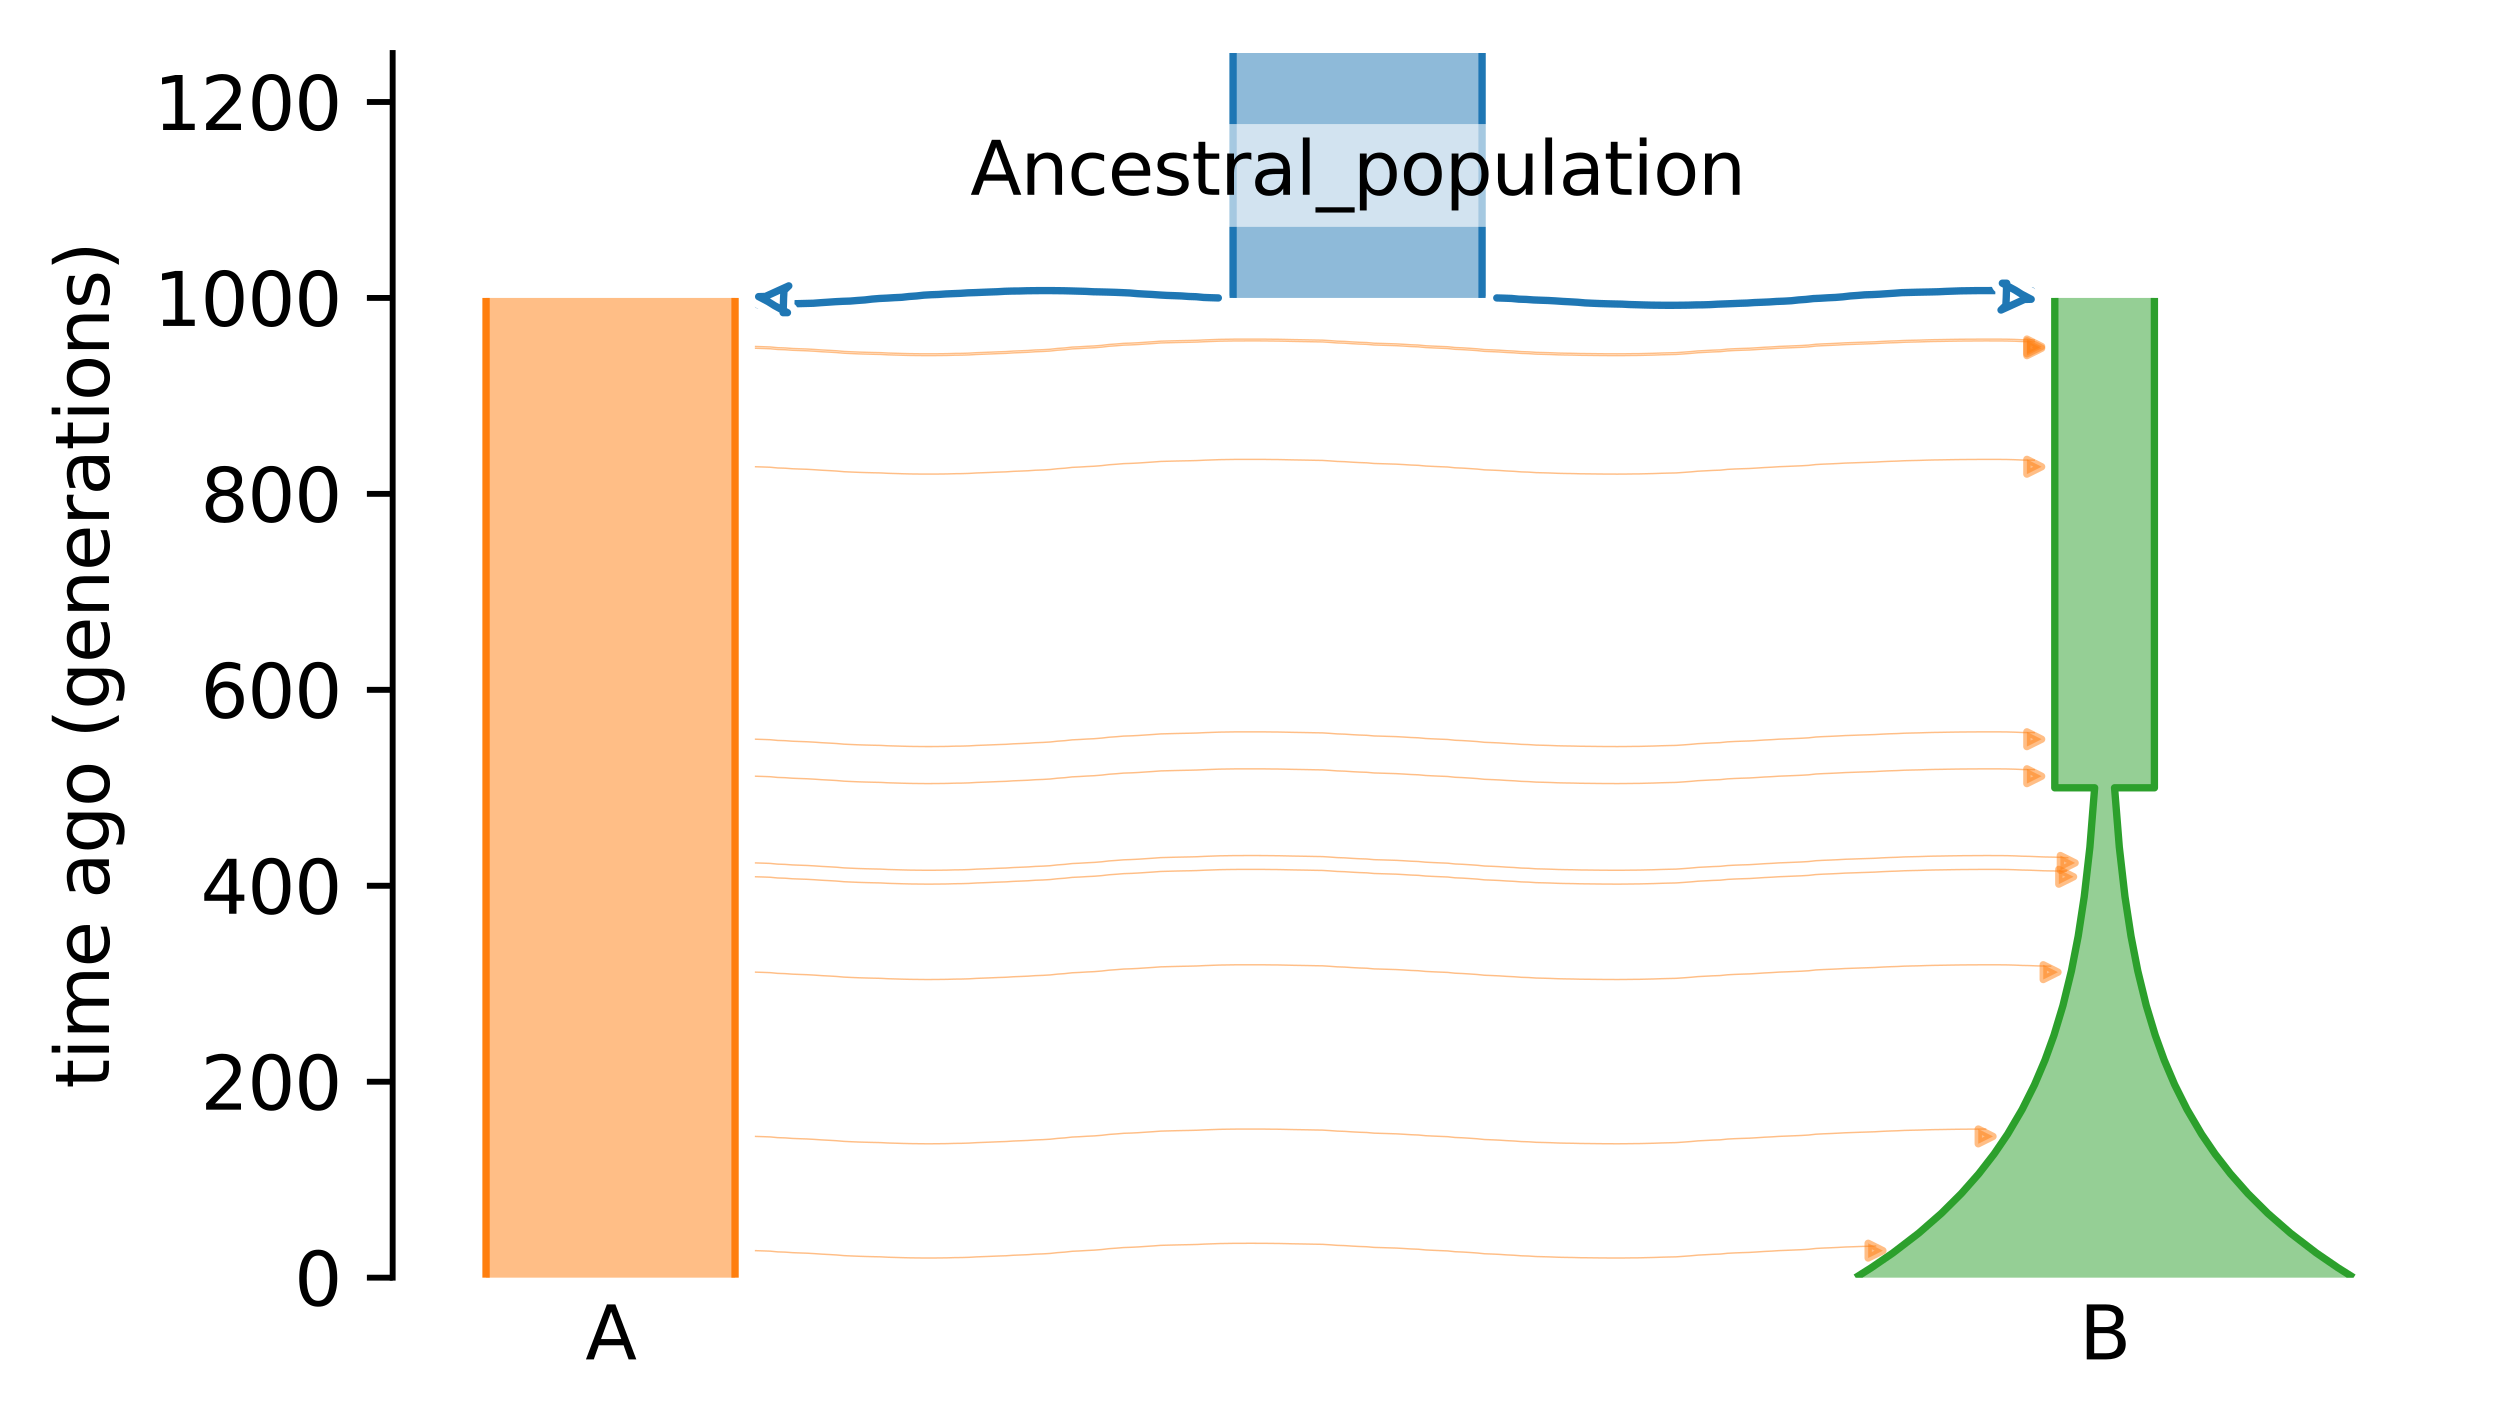 <?xml version="1.0" encoding="utf-8" standalone="no"?>
<!DOCTYPE svg PUBLIC "-//W3C//DTD SVG 1.1//EN"
  "http://www.w3.org/Graphics/SVG/1.1/DTD/svg11.dtd">
<svg xmlns:xlink="http://www.w3.org/1999/xlink" width="339.528pt" height="193.898pt" viewBox="0 0 339.528 193.898" xmlns="http://www.w3.org/2000/svg" version="1.1">
 <defs>
  <style type="text/css">*{stroke-linejoin: round; stroke-linecap: butt}</style>
 </defs>
 <g id="figure_1">
  <g id="patch_1">
   <path d="M 0 193.898 
L 339.528 193.898 
L 339.528 0 
L 0 0 
z
" style="fill: #ffffff"/>
  </g>
  <g id="axes_1">
   <g id="patch_2">
    <path d="M 53.328 173.52 
L 332.328 173.52 
L 332.328 7.2 
L 53.328 7.2 
z
" style="fill: #ffffff"/>
   </g>
   <g id="line2d_1">
    <path d="M 102.618 105.419 
L 103.618 105.45 
L 104.618 105.487 
L 105.618 105.585 
L 106.618 105.618 
L 107.618 105.691 
L 108.618 105.73 
L 109.618 105.765 
L 110.618 105.823 
L 111.618 105.893 
L 112.618 105.945 
L 113.618 106.004 
L 114.618 106.093 
L 115.618 106.139 
L 116.618 106.181 
L 117.618 106.212 
L 118.618 106.238 
L 119.618 106.259 
L 120.618 106.313 
L 121.618 106.341 
L 122.618 106.371 
L 123.618 106.396 
L 124.618 106.408 
L 125.618 106.418 
L 126.618 106.417 
L 127.618 106.408 
L 128.618 106.396 
L 129.618 106.365 
L 130.618 106.354 
L 131.618 106.324 
L 132.618 106.264 
L 133.618 106.227 
L 134.618 106.188 
L 135.618 106.145 
L 136.618 106.113 
L 137.618 106.045 
L 138.618 106.006 
L 139.618 105.964 
L 140.618 105.893 
L 141.618 105.857 
L 142.618 105.798 
L 143.618 105.687 
L 144.618 105.617 
L 145.618 105.504 
L 146.618 105.458 
L 147.618 105.397 
L 148.618 105.348 
L 149.618 105.267 
L 150.618 105.149 
L 151.618 105.078 
L 152.618 104.995 
L 153.618 104.962 
L 154.618 104.911 
L 155.618 104.842 
L 156.618 104.776 
L 157.618 104.699 
L 158.618 104.672 
L 159.618 104.646 
L 160.618 104.623 
L 161.618 104.603 
L 162.618 104.577 
L 163.618 104.527 
L 164.618 104.492 
L 165.618 104.456 
L 166.618 104.441 
L 167.618 104.425 
L 168.618 104.422 
L 169.618 104.419 
L 170.618 104.42 
L 171.618 104.422 
L 172.618 104.435 
L 173.618 104.443 
L 174.618 104.465 
L 175.618 104.488 
L 176.618 104.505 
L 177.618 104.524 
L 178.618 104.544 
L 179.618 104.561 
L 180.618 104.623 
L 181.618 104.699 
L 182.618 104.731 
L 183.618 104.799 
L 184.618 104.853 
L 185.618 104.887 
L 186.618 104.977 
L 187.618 105.005 
L 188.618 105.037 
L 189.618 105.068 
L 190.618 105.123 
L 191.618 105.187 
L 192.618 105.225 
L 193.618 105.321 
L 194.618 105.371 
L 195.618 105.415 
L 196.618 105.455 
L 197.618 105.563 
L 198.618 105.605 
L 199.618 105.667 
L 200.618 105.737 
L 201.618 105.841 
L 202.618 105.878 
L 203.618 105.924 
L 204.618 105.993 
L 205.618 106.041 
L 206.618 106.119 
L 207.618 106.15 
L 208.618 106.219 
L 209.618 106.243 
L 210.618 106.272 
L 211.618 106.314 
L 212.618 106.335 
L 213.618 106.349 
L 214.618 106.376 
L 215.618 106.385 
L 216.618 106.398 
L 217.618 106.409 
L 218.618 106.414 
L 219.618 106.419 
L 220.618 106.413 
L 221.618 106.4 
L 222.618 106.393 
L 223.618 106.368 
L 224.618 106.344 
L 225.618 106.308 
L 226.618 106.282 
L 227.618 106.26 
L 228.618 106.191 
L 229.618 106.117 
L 230.618 106.023 
L 231.618 105.972 
L 232.618 105.918 
L 233.618 105.882 
L 234.618 105.776 
L 235.618 105.724 
L 236.618 105.687 
L 237.618 105.656 
L 238.618 105.595 
L 239.618 105.527 
L 240.618 105.479 
L 241.618 105.413 
L 242.618 105.375 
L 243.618 105.333 
L 244.618 105.291 
L 245.618 105.232 
L 246.618 105.118 
L 247.618 105.066 
L 248.618 105.027 
L 249.618 104.98 
L 250.618 104.923 
L 251.618 104.89 
L 252.618 104.854 
L 253.618 104.822 
L 254.618 104.788 
L 255.618 104.729 
L 256.618 104.684 
L 257.618 104.655 
L 258.618 104.604 
L 259.618 104.579 
L 260.618 104.558 
L 261.618 104.523 
L 262.618 104.499 
L 263.618 104.485 
L 264.618 104.466 
L 265.618 104.45 
L 266.618 104.437 
L 267.618 104.432 
L 268.618 104.425 
L 269.618 104.42 
L 270.618 104.421 
L 271.618 104.424 
L 272.618 104.435 
L 273.618 104.463 
L 274.618 104.507 
L 276.274 104.528 
" clip-path="url(#p4665c2d199)" style="fill: none; stroke: #ff7f0e; stroke-opacity: 0.5; stroke-width: 0.2; stroke-linecap: square"/>
   </g>
   <g id="line2d_2">
    <path d="M 102.618 47.055 
L 103.618 47.087 
L 104.618 47.123 
L 105.618 47.221 
L 106.618 47.254 
L 107.618 47.327 
L 108.618 47.366 
L 109.618 47.401 
L 110.618 47.459 
L 111.618 47.529 
L 112.618 47.581 
L 113.618 47.64 
L 114.618 47.729 
L 115.618 47.775 
L 116.618 47.817 
L 117.618 47.848 
L 118.618 47.874 
L 119.618 47.895 
L 120.618 47.949 
L 121.618 47.977 
L 122.618 48.007 
L 123.618 48.032 
L 124.618 48.044 
L 125.618 48.054 
L 126.618 48.054 
L 127.618 48.044 
L 128.618 48.032 
L 129.618 48.001 
L 130.618 47.99 
L 131.618 47.96 
L 132.618 47.9 
L 133.618 47.863 
L 134.618 47.824 
L 135.618 47.782 
L 136.618 47.749 
L 137.618 47.681 
L 138.618 47.642 
L 139.618 47.6 
L 140.618 47.529 
L 141.618 47.493 
L 142.618 47.434 
L 143.618 47.323 
L 144.618 47.253 
L 145.618 47.14 
L 146.618 47.094 
L 147.618 47.033 
L 148.618 46.984 
L 149.618 46.903 
L 150.618 46.785 
L 151.618 46.715 
L 152.618 46.631 
L 153.618 46.598 
L 154.618 46.547 
L 155.618 46.478 
L 156.618 46.412 
L 157.618 46.335 
L 158.618 46.308 
L 159.618 46.282 
L 160.618 46.259 
L 161.618 46.239 
L 162.618 46.213 
L 163.618 46.163 
L 164.618 46.128 
L 165.618 46.092 
L 166.618 46.077 
L 167.618 46.061 
L 168.618 46.058 
L 169.618 46.055 
L 170.618 46.056 
L 171.618 46.058 
L 172.618 46.071 
L 173.618 46.079 
L 174.618 46.101 
L 175.618 46.124 
L 176.618 46.141 
L 177.618 46.16 
L 178.618 46.18 
L 179.618 46.197 
L 180.618 46.259 
L 181.618 46.335 
L 182.618 46.367 
L 183.618 46.435 
L 184.618 46.489 
L 185.618 46.523 
L 186.618 46.613 
L 187.618 46.641 
L 188.618 46.673 
L 189.618 46.704 
L 190.618 46.759 
L 191.618 46.823 
L 192.618 46.861 
L 193.618 46.957 
L 194.618 47.007 
L 195.618 47.051 
L 196.618 47.091 
L 197.618 47.199 
L 198.618 47.241 
L 199.618 47.303 
L 200.618 47.373 
L 201.618 47.477 
L 202.618 47.514 
L 203.618 47.56 
L 204.618 47.629 
L 205.618 47.678 
L 206.618 47.755 
L 207.618 47.786 
L 208.618 47.855 
L 209.618 47.879 
L 210.618 47.908 
L 211.618 47.95 
L 212.618 47.971 
L 213.618 47.985 
L 214.618 48.012 
L 215.618 48.021 
L 216.618 48.034 
L 217.618 48.045 
L 218.618 48.05 
L 219.618 48.055 
L 220.618 48.049 
L 221.618 48.036 
L 222.618 48.029 
L 223.618 48.004 
L 224.618 47.98 
L 225.618 47.944 
L 226.618 47.918 
L 227.618 47.896 
L 228.618 47.827 
L 229.618 47.753 
L 230.618 47.659 
L 231.618 47.608 
L 232.618 47.554 
L 233.618 47.518 
L 234.618 47.412 
L 235.618 47.36 
L 236.618 47.323 
L 237.618 47.292 
L 238.618 47.231 
L 239.618 47.163 
L 240.618 47.115 
L 241.618 47.049 
L 242.618 47.011 
L 243.618 46.969 
L 244.618 46.927 
L 245.618 46.868 
L 246.618 46.755 
L 247.618 46.702 
L 248.618 46.663 
L 249.618 46.616 
L 250.618 46.559 
L 251.618 46.526 
L 252.618 46.49 
L 253.618 46.458 
L 254.618 46.424 
L 255.618 46.365 
L 256.618 46.32 
L 257.618 46.291 
L 258.618 46.24 
L 259.618 46.215 
L 260.618 46.194 
L 261.618 46.159 
L 262.618 46.135 
L 263.618 46.121 
L 264.618 46.102 
L 265.618 46.086 
L 266.618 46.073 
L 267.618 46.068 
L 268.618 46.061 
L 269.618 46.056 
L 270.618 46.057 
L 271.618 46.06 
L 272.618 46.071 
L 273.618 46.099 
L 274.618 46.143 
L 276.274 46.164 
" clip-path="url(#p4665c2d199)" style="fill: none; stroke: #ff7f0e; stroke-opacity: 0.5; stroke-width: 0.2; stroke-linecap: square"/>
   </g>
   <g id="line2d_3">
    <path d="M 102.618 154.339 
L 103.618 154.37 
L 104.618 154.407 
L 105.618 154.505 
L 106.618 154.537 
L 107.618 154.611 
L 108.618 154.65 
L 109.618 154.685 
L 110.618 154.743 
L 111.618 154.813 
L 112.618 154.865 
L 113.618 154.924 
L 114.618 155.012 
L 115.618 155.058 
L 116.618 155.101 
L 117.618 155.131 
L 118.618 155.157 
L 119.618 155.179 
L 120.618 155.233 
L 121.618 155.261 
L 122.618 155.291 
L 123.618 155.316 
L 124.618 155.327 
L 125.618 155.337 
L 126.618 155.337 
L 127.618 155.328 
L 128.618 155.316 
L 129.618 155.285 
L 130.618 155.274 
L 131.618 155.244 
L 132.618 155.184 
L 133.618 155.147 
L 134.618 155.108 
L 135.618 155.065 
L 136.618 155.032 
L 137.618 154.965 
L 138.618 154.926 
L 139.618 154.883 
L 140.618 154.813 
L 141.618 154.776 
L 142.618 154.718 
L 143.618 154.607 
L 144.618 154.536 
L 145.618 154.423 
L 146.618 154.377 
L 147.618 154.316 
L 148.618 154.268 
L 149.618 154.187 
L 150.618 154.068 
L 151.618 153.998 
L 152.618 153.915 
L 153.618 153.882 
L 154.618 153.83 
L 155.618 153.762 
L 156.618 153.696 
L 157.618 153.619 
L 158.618 153.592 
L 159.618 153.565 
L 160.618 153.542 
L 161.618 153.523 
L 162.618 153.497 
L 163.618 153.447 
L 164.618 153.412 
L 165.618 153.376 
L 166.618 153.36 
L 167.618 153.345 
L 168.618 153.341 
L 169.618 153.339 
L 170.618 153.339 
L 171.618 153.341 
L 172.618 153.355 
L 173.618 153.363 
L 174.618 153.384 
L 175.618 153.408 
L 176.618 153.425 
L 177.618 153.443 
L 178.618 153.464 
L 179.618 153.48 
L 180.618 153.543 
L 181.618 153.618 
L 182.618 153.651 
L 183.618 153.719 
L 184.618 153.773 
L 185.618 153.806 
L 186.618 153.896 
L 187.618 153.925 
L 188.618 153.956 
L 189.618 153.987 
L 190.618 154.042 
L 191.618 154.107 
L 192.618 154.145 
L 193.618 154.241 
L 194.618 154.29 
L 195.618 154.334 
L 196.618 154.374 
L 197.618 154.483 
L 198.618 154.524 
L 199.618 154.587 
L 200.618 154.657 
L 201.618 154.761 
L 202.618 154.798 
L 203.618 154.844 
L 204.618 154.912 
L 205.618 154.961 
L 206.618 155.039 
L 207.618 155.069 
L 208.618 155.139 
L 209.618 155.163 
L 210.618 155.191 
L 211.618 155.233 
L 212.618 155.255 
L 213.618 155.269 
L 214.618 155.295 
L 215.618 155.305 
L 216.618 155.317 
L 217.618 155.328 
L 218.618 155.334 
L 219.618 155.339 
L 220.618 155.333 
L 221.618 155.32 
L 222.618 155.312 
L 223.618 155.288 
L 224.618 155.264 
L 225.618 155.228 
L 226.618 155.202 
L 227.618 155.179 
L 228.618 155.111 
L 229.618 155.036 
L 230.618 154.942 
L 231.618 154.891 
L 232.618 154.837 
L 233.618 154.802 
L 234.618 154.696 
L 235.618 154.644 
L 236.618 154.607 
L 237.618 154.576 
L 238.618 154.515 
L 239.618 154.447 
L 240.618 154.398 
L 241.618 154.333 
L 242.618 154.295 
L 243.618 154.253 
L 244.618 154.211 
L 245.618 154.151 
L 246.618 154.038 
L 247.618 153.986 
L 248.618 153.946 
L 249.618 153.899 
L 250.618 153.843 
L 251.618 153.81 
L 252.618 153.774 
L 253.618 153.742 
L 254.618 153.707 
L 255.618 153.649 
L 256.618 153.604 
L 257.618 153.574 
L 258.618 153.524 
L 259.618 153.499 
L 260.618 153.478 
L 261.618 153.443 
L 262.618 153.418 
L 263.618 153.404 
L 264.618 153.385 
L 265.618 153.37 
L 266.618 153.357 
L 267.618 153.351 
L 268.618 153.344 
L 269.669 153.339 
" clip-path="url(#p4665c2d199)" style="fill: none; stroke: #ff7f0e; stroke-opacity: 0.5; stroke-width: 0.2; stroke-linecap: square"/>
   </g>
   <g id="line2d_4">
    <path d="M 102.618 47.296 
L 103.618 47.328 
L 104.618 47.365 
L 105.618 47.463 
L 106.618 47.495 
L 107.618 47.569 
L 108.618 47.607 
L 109.618 47.643 
L 110.618 47.7 
L 111.618 47.771 
L 112.618 47.823 
L 113.618 47.882 
L 114.618 47.97 
L 115.618 48.016 
L 116.618 48.059 
L 117.618 48.089 
L 118.618 48.115 
L 119.618 48.136 
L 120.618 48.191 
L 121.618 48.219 
L 122.618 48.248 
L 123.618 48.274 
L 124.618 48.285 
L 125.618 48.295 
L 126.618 48.295 
L 127.618 48.285 
L 128.618 48.274 
L 129.618 48.243 
L 130.618 48.232 
L 131.618 48.201 
L 132.618 48.142 
L 133.618 48.104 
L 134.618 48.065 
L 135.618 48.023 
L 136.618 47.99 
L 137.618 47.923 
L 138.618 47.884 
L 139.618 47.841 
L 140.618 47.77 
L 141.618 47.734 
L 142.618 47.676 
L 143.618 47.565 
L 144.618 47.494 
L 145.618 47.381 
L 146.618 47.335 
L 147.618 47.274 
L 148.618 47.225 
L 149.618 47.145 
L 150.618 47.026 
L 151.618 46.956 
L 152.618 46.873 
L 153.618 46.84 
L 154.618 46.788 
L 155.618 46.72 
L 156.618 46.654 
L 157.618 46.577 
L 158.618 46.549 
L 159.618 46.523 
L 160.618 46.5 
L 161.618 46.481 
L 162.618 46.454 
L 163.618 46.405 
L 164.618 46.37 
L 165.618 46.334 
L 166.618 46.318 
L 167.618 46.303 
L 168.618 46.299 
L 169.618 46.297 
L 170.618 46.297 
L 171.618 46.299 
L 172.618 46.312 
L 173.618 46.321 
L 174.618 46.342 
L 175.618 46.365 
L 176.618 46.383 
L 177.618 46.401 
L 178.618 46.421 
L 179.618 46.438 
L 180.618 46.501 
L 181.618 46.576 
L 182.618 46.609 
L 183.618 46.676 
L 184.618 46.73 
L 185.618 46.764 
L 186.618 46.854 
L 187.618 46.883 
L 188.618 46.914 
L 189.618 46.945 
L 190.618 47 
L 191.618 47.065 
L 192.618 47.103 
L 193.618 47.199 
L 194.618 47.248 
L 195.618 47.292 
L 196.618 47.332 
L 197.618 47.441 
L 198.618 47.482 
L 199.618 47.544 
L 200.618 47.614 
L 201.618 47.719 
L 202.618 47.756 
L 203.618 47.802 
L 204.618 47.87 
L 205.618 47.919 
L 206.618 47.997 
L 207.618 48.027 
L 208.618 48.097 
L 209.618 48.121 
L 210.618 48.149 
L 211.618 48.191 
L 212.618 48.213 
L 213.618 48.226 
L 214.618 48.253 
L 215.618 48.263 
L 216.618 48.275 
L 217.618 48.286 
L 218.618 48.292 
L 219.618 48.296 
L 220.618 48.291 
L 221.618 48.278 
L 222.618 48.27 
L 223.618 48.245 
L 224.618 48.222 
L 225.618 48.186 
L 226.618 48.16 
L 227.618 48.137 
L 228.618 48.069 
L 229.618 47.994 
L 230.618 47.9 
L 231.618 47.849 
L 232.618 47.795 
L 233.618 47.76 
L 234.618 47.654 
L 235.618 47.601 
L 236.618 47.565 
L 237.618 47.533 
L 238.618 47.472 
L 239.618 47.405 
L 240.618 47.356 
L 241.618 47.291 
L 242.618 47.253 
L 243.618 47.211 
L 244.618 47.169 
L 245.618 47.109 
L 246.618 46.996 
L 247.618 46.944 
L 248.618 46.904 
L 249.618 46.857 
L 250.618 46.8 
L 251.618 46.768 
L 252.618 46.732 
L 253.618 46.699 
L 254.618 46.665 
L 255.618 46.607 
L 256.618 46.562 
L 257.618 46.532 
L 258.618 46.482 
L 259.618 46.456 
L 260.618 46.435 
L 261.618 46.4 
L 262.618 46.376 
L 263.618 46.362 
L 264.618 46.343 
L 265.618 46.327 
L 266.618 46.315 
L 267.618 46.309 
L 268.618 46.302 
L 269.618 46.297 
L 270.618 46.299 
L 271.618 46.301 
L 272.618 46.313 
L 273.618 46.341 
L 274.618 46.385 
L 276.274 46.405 
" clip-path="url(#p4665c2d199)" style="fill: none; stroke: #ff7f0e; stroke-opacity: 0.5; stroke-width: 0.2; stroke-linecap: square"/>
   </g>
   <g id="line2d_5">
    <path d="M 102.618 132.029 
L 103.618 132.06 
L 104.618 132.097 
L 105.618 132.195 
L 106.618 132.228 
L 107.618 132.301 
L 108.618 132.34 
L 109.618 132.375 
L 110.618 132.433 
L 111.618 132.503 
L 112.618 132.555 
L 113.618 132.614 
L 114.618 132.703 
L 115.618 132.749 
L 116.618 132.791 
L 117.618 132.822 
L 118.618 132.848 
L 119.618 132.869 
L 120.618 132.923 
L 121.618 132.951 
L 122.618 132.981 
L 123.618 133.006 
L 124.618 133.017 
L 125.618 133.028 
L 126.618 133.027 
L 127.618 133.018 
L 128.618 133.006 
L 129.618 132.975 
L 130.618 132.964 
L 131.618 132.934 
L 132.618 132.874 
L 133.618 132.837 
L 134.618 132.798 
L 135.618 132.755 
L 136.618 132.723 
L 137.618 132.655 
L 138.618 132.616 
L 139.618 132.573 
L 140.618 132.503 
L 141.618 132.466 
L 142.618 132.408 
L 143.618 132.297 
L 144.618 132.226 
L 145.618 132.113 
L 146.618 132.068 
L 147.618 132.006 
L 148.618 131.958 
L 149.618 131.877 
L 150.618 131.759 
L 151.618 131.688 
L 152.618 131.605 
L 153.618 131.572 
L 154.618 131.521 
L 155.618 131.452 
L 156.618 131.386 
L 157.618 131.309 
L 158.618 131.282 
L 159.618 131.255 
L 160.618 131.233 
L 161.618 131.213 
L 162.618 131.187 
L 163.618 131.137 
L 164.618 131.102 
L 165.618 131.066 
L 166.618 131.051 
L 167.618 131.035 
L 168.618 131.032 
L 169.618 131.029 
L 170.618 131.03 
L 171.618 131.032 
L 172.618 131.045 
L 173.618 131.053 
L 174.618 131.075 
L 175.618 131.098 
L 176.618 131.115 
L 177.618 131.133 
L 178.618 131.154 
L 179.618 131.171 
L 180.618 131.233 
L 181.618 131.309 
L 182.618 131.341 
L 183.618 131.409 
L 184.618 131.463 
L 185.618 131.497 
L 186.618 131.587 
L 187.618 131.615 
L 188.618 131.647 
L 189.618 131.678 
L 190.618 131.732 
L 191.618 131.797 
L 192.618 131.835 
L 193.618 131.931 
L 194.618 131.98 
L 195.618 132.025 
L 196.618 132.065 
L 197.618 132.173 
L 198.618 132.215 
L 199.618 132.277 
L 200.618 132.347 
L 201.618 132.451 
L 202.618 132.488 
L 203.618 132.534 
L 204.618 132.603 
L 205.618 132.651 
L 206.618 132.729 
L 207.618 132.76 
L 208.618 132.829 
L 209.618 132.853 
L 210.618 132.882 
L 211.618 132.923 
L 212.618 132.945 
L 213.618 132.959 
L 214.618 132.986 
L 215.618 132.995 
L 216.618 133.007 
L 217.618 133.018 
L 218.618 133.024 
L 219.618 133.029 
L 220.618 133.023 
L 221.618 133.01 
L 222.618 133.003 
L 223.618 132.978 
L 224.618 132.954 
L 225.618 132.918 
L 226.618 132.892 
L 227.618 132.87 
L 228.618 132.801 
L 229.618 132.726 
L 230.618 132.632 
L 231.618 132.581 
L 232.618 132.527 
L 233.618 132.492 
L 234.618 132.386 
L 235.618 132.334 
L 236.618 132.297 
L 237.618 132.266 
L 238.618 132.205 
L 239.618 132.137 
L 240.618 132.088 
L 241.618 132.023 
L 242.618 131.985 
L 243.618 131.943 
L 244.618 131.901 
L 245.618 131.842 
L 246.618 131.728 
L 247.618 131.676 
L 248.618 131.637 
L 249.618 131.59 
L 250.618 131.533 
L 251.618 131.5 
L 252.618 131.464 
L 253.618 131.432 
L 254.618 131.398 
L 255.618 131.339 
L 256.618 131.294 
L 257.618 131.264 
L 258.618 131.214 
L 259.618 131.189 
L 260.618 131.168 
L 261.618 131.133 
L 262.618 131.109 
L 263.618 131.094 
L 264.618 131.076 
L 265.618 131.06 
L 266.618 131.047 
L 267.618 131.041 
L 268.618 131.035 
L 269.618 131.029 
L 270.618 131.031 
L 271.618 131.034 
L 272.618 131.045 
L 273.618 131.073 
L 274.618 131.117 
L 275.618 131.138 
L 276.618 131.179 
L 278.495 131.219 
" clip-path="url(#p4665c2d199)" style="fill: none; stroke: #ff7f0e; stroke-opacity: 0.5; stroke-width: 0.2; stroke-linecap: square"/>
   </g>
   <g id="line2d_6">
    <path d="M 102.618 117.194 
L 103.618 117.225 
L 104.618 117.262 
L 105.618 117.36 
L 106.618 117.393 
L 107.618 117.466 
L 108.618 117.505 
L 109.618 117.54 
L 110.618 117.598 
L 111.618 117.668 
L 112.618 117.72 
L 113.618 117.779 
L 114.618 117.868 
L 115.618 117.914 
L 116.618 117.956 
L 117.618 117.987 
L 118.618 118.013 
L 119.618 118.034 
L 120.618 118.088 
L 121.618 118.116 
L 122.618 118.146 
L 123.618 118.171 
L 124.618 118.182 
L 125.618 118.192 
L 126.618 118.192 
L 127.618 118.183 
L 128.618 118.171 
L 129.618 118.14 
L 130.618 118.129 
L 131.618 118.099 
L 132.618 118.039 
L 133.618 118.002 
L 134.618 117.963 
L 135.618 117.92 
L 136.618 117.888 
L 137.618 117.82 
L 138.618 117.781 
L 139.618 117.738 
L 140.618 117.668 
L 141.618 117.631 
L 142.618 117.573 
L 143.618 117.462 
L 144.618 117.391 
L 145.618 117.278 
L 146.618 117.233 
L 147.618 117.171 
L 148.618 117.123 
L 149.618 117.042 
L 150.618 116.923 
L 151.618 116.853 
L 152.618 116.77 
L 153.618 116.737 
L 154.618 116.686 
L 155.618 116.617 
L 156.618 116.551 
L 157.618 116.474 
L 158.618 116.447 
L 159.618 116.42 
L 160.618 116.398 
L 161.618 116.378 
L 162.618 116.352 
L 163.618 116.302 
L 164.618 116.267 
L 165.618 116.231 
L 166.618 116.216 
L 167.618 116.2 
L 168.618 116.196 
L 169.618 116.194 
L 170.618 116.195 
L 171.618 116.196 
L 172.618 116.21 
L 173.618 116.218 
L 174.618 116.24 
L 175.618 116.263 
L 176.618 116.28 
L 177.618 116.298 
L 178.618 116.319 
L 179.618 116.335 
L 180.618 116.398 
L 181.618 116.473 
L 182.618 116.506 
L 183.618 116.574 
L 184.618 116.628 
L 185.618 116.661 
L 186.618 116.752 
L 187.618 116.78 
L 188.618 116.812 
L 189.618 116.843 
L 190.618 116.897 
L 191.618 116.962 
L 192.618 117 
L 193.618 117.096 
L 194.618 117.145 
L 195.618 117.189 
L 196.618 117.23 
L 197.618 117.338 
L 198.618 117.38 
L 199.618 117.442 
L 200.618 117.512 
L 201.618 117.616 
L 202.618 117.653 
L 203.618 117.699 
L 204.618 117.768 
L 205.618 117.816 
L 206.618 117.894 
L 207.618 117.924 
L 208.618 117.994 
L 209.618 118.018 
L 210.618 118.047 
L 211.618 118.088 
L 212.618 118.11 
L 213.618 118.124 
L 214.618 118.151 
L 215.618 118.16 
L 216.618 118.172 
L 217.618 118.183 
L 218.618 118.189 
L 219.618 118.194 
L 220.618 118.188 
L 221.618 118.175 
L 222.618 118.167 
L 223.618 118.143 
L 224.618 118.119 
L 225.618 118.083 
L 226.618 118.057 
L 227.618 118.035 
L 228.618 117.966 
L 229.618 117.891 
L 230.618 117.797 
L 231.618 117.746 
L 232.618 117.692 
L 233.618 117.657 
L 234.618 117.551 
L 235.618 117.499 
L 236.618 117.462 
L 237.618 117.431 
L 238.618 117.37 
L 239.618 117.302 
L 240.618 117.253 
L 241.618 117.188 
L 242.618 117.15 
L 243.618 117.108 
L 244.618 117.066 
L 245.618 117.006 
L 246.618 116.893 
L 247.618 116.841 
L 248.618 116.802 
L 249.618 116.755 
L 250.618 116.698 
L 251.618 116.665 
L 252.618 116.629 
L 253.618 116.597 
L 254.618 116.563 
L 255.618 116.504 
L 256.618 116.459 
L 257.618 116.429 
L 258.618 116.379 
L 259.618 116.354 
L 260.618 116.333 
L 261.618 116.298 
L 262.618 116.273 
L 263.618 116.259 
L 264.618 116.24 
L 265.618 116.225 
L 266.618 116.212 
L 267.618 116.206 
L 268.618 116.2 
L 269.618 116.194 
L 270.618 116.196 
L 271.618 116.199 
L 272.618 116.21 
L 273.618 116.238 
L 274.618 116.282 
L 275.618 116.303 
L 276.618 116.344 
L 277.618 116.384 
L 278.618 116.403 
L 279.618 116.425 
L 280.822 116.492 
" clip-path="url(#p4665c2d199)" style="fill: none; stroke: #ff7f0e; stroke-opacity: 0.5; stroke-width: 0.2; stroke-linecap: square"/>
   </g>
   <g id="line2d_7">
    <path d="M 102.618 63.389 
L 103.618 63.421 
L 104.618 63.458 
L 105.618 63.555 
L 106.618 63.588 
L 107.618 63.661 
L 108.618 63.7 
L 109.618 63.735 
L 110.618 63.793 
L 111.618 63.863 
L 112.618 63.915 
L 113.618 63.975 
L 114.618 64.063 
L 115.618 64.109 
L 116.618 64.151 
L 117.618 64.182 
L 118.618 64.208 
L 119.618 64.229 
L 120.618 64.283 
L 121.618 64.311 
L 122.618 64.341 
L 123.618 64.367 
L 124.618 64.378 
L 125.618 64.388 
L 126.618 64.388 
L 127.618 64.378 
L 128.618 64.366 
L 129.618 64.335 
L 130.618 64.324 
L 131.618 64.294 
L 132.618 64.234 
L 133.618 64.197 
L 134.618 64.158 
L 135.618 64.116 
L 136.618 64.083 
L 137.618 64.015 
L 138.618 63.976 
L 139.618 63.934 
L 140.618 63.863 
L 141.618 63.827 
L 142.618 63.768 
L 143.618 63.657 
L 144.618 63.587 
L 145.618 63.474 
L 146.618 63.428 
L 147.618 63.367 
L 148.618 63.318 
L 149.618 63.237 
L 150.618 63.119 
L 151.618 63.049 
L 152.618 62.965 
L 153.618 62.932 
L 154.618 62.881 
L 155.618 62.813 
L 156.618 62.746 
L 157.618 62.669 
L 158.618 62.642 
L 159.618 62.616 
L 160.618 62.593 
L 161.618 62.573 
L 162.618 62.547 
L 163.618 62.497 
L 164.618 62.462 
L 165.618 62.426 
L 166.618 62.411 
L 167.618 62.395 
L 168.618 62.392 
L 169.618 62.389 
L 170.618 62.39 
L 171.618 62.392 
L 172.618 62.405 
L 173.618 62.413 
L 174.618 62.435 
L 175.618 62.458 
L 176.618 62.475 
L 177.618 62.494 
L 178.618 62.514 
L 179.618 62.531 
L 180.618 62.594 
L 181.618 62.669 
L 182.618 62.701 
L 183.618 62.769 
L 184.618 62.823 
L 185.618 62.857 
L 186.618 62.947 
L 187.618 62.975 
L 188.618 63.007 
L 189.618 63.038 
L 190.618 63.093 
L 191.618 63.157 
L 192.618 63.196 
L 193.618 63.291 
L 194.618 63.341 
L 195.618 63.385 
L 196.618 63.425 
L 197.618 63.533 
L 198.618 63.575 
L 199.618 63.637 
L 200.618 63.707 
L 201.618 63.812 
L 202.618 63.849 
L 203.618 63.894 
L 204.618 63.963 
L 205.618 64.012 
L 206.618 64.089 
L 207.618 64.12 
L 208.618 64.189 
L 209.618 64.213 
L 210.618 64.242 
L 211.618 64.284 
L 212.618 64.305 
L 213.618 64.319 
L 214.618 64.346 
L 215.618 64.355 
L 216.618 64.368 
L 217.618 64.379 
L 218.618 64.384 
L 219.618 64.389 
L 220.618 64.384 
L 221.618 64.37 
L 222.618 64.363 
L 223.618 64.338 
L 224.618 64.314 
L 225.618 64.278 
L 226.618 64.252 
L 227.618 64.23 
L 228.618 64.161 
L 229.618 64.087 
L 230.618 63.993 
L 231.618 63.942 
L 232.618 63.888 
L 233.618 63.852 
L 234.618 63.746 
L 235.618 63.694 
L 236.618 63.657 
L 237.618 63.626 
L 238.618 63.565 
L 239.618 63.498 
L 240.618 63.449 
L 241.618 63.383 
L 242.618 63.345 
L 243.618 63.303 
L 244.618 63.261 
L 245.618 63.202 
L 246.618 63.089 
L 247.618 63.036 
L 248.618 62.997 
L 249.618 62.95 
L 250.618 62.893 
L 251.618 62.86 
L 252.618 62.824 
L 253.618 62.792 
L 254.618 62.758 
L 255.618 62.699 
L 256.618 62.654 
L 257.618 62.625 
L 258.618 62.574 
L 259.618 62.549 
L 260.618 62.528 
L 261.618 62.493 
L 262.618 62.469 
L 263.618 62.455 
L 264.618 62.436 
L 265.618 62.42 
L 266.618 62.408 
L 267.618 62.402 
L 268.618 62.395 
L 269.618 62.39 
L 270.618 62.391 
L 271.618 62.394 
L 272.618 62.405 
L 273.618 62.434 
L 274.618 62.477 
L 276.274 62.498 
" clip-path="url(#p4665c2d199)" style="fill: none; stroke: #ff7f0e; stroke-opacity: 0.5; stroke-width: 0.2; stroke-linecap: square"/>
   </g>
   <g id="line2d_8">
    <path d="M 102.618 119.074 
L 103.618 119.105 
L 104.618 119.142 
L 105.618 119.24 
L 106.618 119.272 
L 107.618 119.346 
L 108.618 119.384 
L 109.618 119.42 
L 110.618 119.477 
L 111.618 119.548 
L 112.618 119.6 
L 113.618 119.659 
L 114.618 119.747 
L 115.618 119.793 
L 116.618 119.836 
L 117.618 119.866 
L 118.618 119.892 
L 119.618 119.914 
L 120.618 119.968 
L 121.618 119.996 
L 122.618 120.026 
L 123.618 120.051 
L 124.618 120.062 
L 125.618 120.072 
L 126.618 120.072 
L 127.618 120.063 
L 128.618 120.051 
L 129.618 120.02 
L 130.618 120.009 
L 131.618 119.979 
L 132.618 119.919 
L 133.618 119.882 
L 134.618 119.842 
L 135.618 119.8 
L 136.618 119.767 
L 137.618 119.7 
L 138.618 119.661 
L 139.618 119.618 
L 140.618 119.547 
L 141.618 119.511 
L 142.618 119.453 
L 143.618 119.342 
L 144.618 119.271 
L 145.618 119.158 
L 146.618 119.112 
L 147.618 119.051 
L 148.618 119.003 
L 149.618 118.922 
L 150.618 118.803 
L 151.618 118.733 
L 152.618 118.65 
L 153.618 118.617 
L 154.618 118.565 
L 155.618 118.497 
L 156.618 118.431 
L 157.618 118.354 
L 158.618 118.327 
L 159.618 118.3 
L 160.618 118.277 
L 161.618 118.258 
L 162.618 118.231 
L 163.618 118.182 
L 164.618 118.147 
L 165.618 118.111 
L 166.618 118.095 
L 167.618 118.08 
L 168.618 118.076 
L 169.618 118.074 
L 170.618 118.074 
L 171.618 118.076 
L 172.618 118.089 
L 173.618 118.098 
L 174.618 118.119 
L 175.618 118.142 
L 176.618 118.16 
L 177.618 118.178 
L 178.618 118.199 
L 179.618 118.215 
L 180.618 118.278 
L 181.618 118.353 
L 182.618 118.386 
L 183.618 118.453 
L 184.618 118.507 
L 185.618 118.541 
L 186.618 118.631 
L 187.618 118.66 
L 188.618 118.691 
L 189.618 118.722 
L 190.618 118.777 
L 191.618 118.842 
L 192.618 118.88 
L 193.618 118.976 
L 194.618 119.025 
L 195.618 119.069 
L 196.618 119.109 
L 197.618 119.218 
L 198.618 119.259 
L 199.618 119.321 
L 200.618 119.391 
L 201.618 119.496 
L 202.618 119.533 
L 203.618 119.579 
L 204.618 119.647 
L 205.618 119.696 
L 206.618 119.774 
L 207.618 119.804 
L 208.618 119.874 
L 209.618 119.898 
L 210.618 119.926 
L 211.618 119.968 
L 212.618 119.99 
L 213.618 120.004 
L 214.618 120.03 
L 215.618 120.04 
L 216.618 120.052 
L 217.618 120.063 
L 218.618 120.069 
L 219.618 120.074 
L 220.618 120.068 
L 221.618 120.055 
L 222.618 120.047 
L 223.618 120.022 
L 224.618 119.999 
L 225.618 119.963 
L 226.618 119.937 
L 227.618 119.914 
L 228.618 119.846 
L 229.618 119.771 
L 230.618 119.677 
L 231.618 119.626 
L 232.618 119.572 
L 233.618 119.537 
L 234.618 119.431 
L 235.618 119.379 
L 236.618 119.342 
L 237.618 119.311 
L 238.618 119.249 
L 239.618 119.182 
L 240.618 119.133 
L 241.618 119.068 
L 242.618 119.03 
L 243.618 118.988 
L 244.618 118.946 
L 245.618 118.886 
L 246.618 118.773 
L 247.618 118.721 
L 248.618 118.681 
L 249.618 118.634 
L 250.618 118.577 
L 251.618 118.545 
L 252.618 118.509 
L 253.618 118.477 
L 254.618 118.442 
L 255.618 118.384 
L 256.618 118.339 
L 257.618 118.309 
L 258.618 118.259 
L 259.618 118.233 
L 260.618 118.212 
L 261.618 118.177 
L 262.618 118.153 
L 263.618 118.139 
L 264.618 118.12 
L 265.618 118.105 
L 266.618 118.092 
L 267.618 118.086 
L 268.618 118.079 
L 269.618 118.074 
L 270.618 118.076 
L 271.618 118.079 
L 272.618 118.09 
L 273.618 118.118 
L 274.618 118.162 
L 275.618 118.182 
L 276.618 118.223 
L 277.618 118.263 
L 278.618 118.283 
L 280.611 118.305 
" clip-path="url(#p4665c2d199)" style="fill: none; stroke: #ff7f0e; stroke-opacity: 0.5; stroke-width: 0.2; stroke-linecap: square"/>
   </g>
   <g id="line2d_9">
    <path d="M 102.618 100.393 
L 103.618 100.425 
L 104.618 100.462 
L 105.618 100.559 
L 106.618 100.592 
L 107.618 100.666 
L 108.618 100.704 
L 109.618 100.74 
L 110.618 100.797 
L 111.618 100.868 
L 112.618 100.92 
L 113.618 100.979 
L 114.618 101.067 
L 115.618 101.113 
L 116.618 101.155 
L 117.618 101.186 
L 118.618 101.212 
L 119.618 101.233 
L 120.618 101.288 
L 121.618 101.315 
L 122.618 101.345 
L 123.618 101.371 
L 124.618 101.382 
L 125.618 101.392 
L 126.618 101.392 
L 127.618 101.382 
L 128.618 101.371 
L 129.618 101.339 
L 130.618 101.328 
L 131.618 101.298 
L 132.618 101.238 
L 133.618 101.201 
L 134.618 101.162 
L 135.618 101.12 
L 136.618 101.087 
L 137.618 101.02 
L 138.618 100.98 
L 139.618 100.938 
L 140.618 100.867 
L 141.618 100.831 
L 142.618 100.772 
L 143.618 100.661 
L 144.618 100.591 
L 145.618 100.478 
L 146.618 100.432 
L 147.618 100.371 
L 148.618 100.322 
L 149.618 100.241 
L 150.618 100.123 
L 151.618 100.053 
L 152.618 99.969 
L 153.618 99.936 
L 154.618 99.885 
L 155.618 99.817 
L 156.618 99.75 
L 157.618 99.674 
L 158.618 99.646 
L 159.618 99.62 
L 160.618 99.597 
L 161.618 99.578 
L 162.618 99.551 
L 163.618 99.501 
L 164.618 99.466 
L 165.618 99.43 
L 166.618 99.415 
L 167.618 99.399 
L 168.618 99.396 
L 169.618 99.393 
L 170.618 99.394 
L 171.618 99.396 
L 172.618 99.409 
L 173.618 99.418 
L 174.618 99.439 
L 175.618 99.462 
L 176.618 99.479 
L 177.618 99.498 
L 178.618 99.518 
L 179.618 99.535 
L 180.618 99.598 
L 181.618 99.673 
L 182.618 99.706 
L 183.618 99.773 
L 184.618 99.827 
L 185.618 99.861 
L 186.618 99.951 
L 187.618 99.979 
L 188.618 100.011 
L 189.618 100.042 
L 190.618 100.097 
L 191.618 100.161 
L 192.618 100.2 
L 193.618 100.296 
L 194.618 100.345 
L 195.618 100.389 
L 196.618 100.429 
L 197.618 100.537 
L 198.618 100.579 
L 199.618 100.641 
L 200.618 100.711 
L 201.618 100.816 
L 202.618 100.853 
L 203.618 100.898 
L 204.618 100.967 
L 205.618 101.016 
L 206.618 101.093 
L 207.618 101.124 
L 208.618 101.193 
L 209.618 101.217 
L 210.618 101.246 
L 211.618 101.288 
L 212.618 101.309 
L 213.618 101.323 
L 214.618 101.35 
L 215.618 101.359 
L 216.618 101.372 
L 217.618 101.383 
L 218.618 101.388 
L 219.618 101.393 
L 220.618 101.388 
L 221.618 101.374 
L 222.618 101.367 
L 223.618 101.342 
L 224.618 101.318 
L 225.618 101.282 
L 226.618 101.256 
L 227.618 101.234 
L 228.618 101.165 
L 229.618 101.091 
L 230.618 100.997 
L 231.618 100.946 
L 232.618 100.892 
L 233.618 100.857 
L 234.618 100.75 
L 235.618 100.698 
L 236.618 100.661 
L 237.618 100.63 
L 238.618 100.569 
L 239.618 100.502 
L 240.618 100.453 
L 241.618 100.388 
L 242.618 100.349 
L 243.618 100.307 
L 244.618 100.265 
L 245.618 100.206 
L 246.618 100.093 
L 247.618 100.04 
L 248.618 100.001 
L 249.618 99.954 
L 250.618 99.897 
L 251.618 99.864 
L 252.618 99.828 
L 253.618 99.796 
L 254.618 99.762 
L 255.618 99.704 
L 256.618 99.658 
L 257.618 99.629 
L 258.618 99.578 
L 259.618 99.553 
L 260.618 99.532 
L 261.618 99.497 
L 262.618 99.473 
L 263.618 99.459 
L 264.618 99.44 
L 265.618 99.424 
L 266.618 99.412 
L 267.618 99.406 
L 268.618 99.399 
L 269.618 99.394 
L 270.618 99.396 
L 271.618 99.398 
L 272.618 99.409 
L 273.618 99.438 
L 274.618 99.481 
L 276.274 99.502 
" clip-path="url(#p4665c2d199)" style="fill: none; stroke: #ff7f0e; stroke-opacity: 0.5; stroke-width: 0.2; stroke-linecap: square"/>
   </g>
   <g id="line2d_10">
    <path d="M 102.618 169.853 
L 103.618 169.885 
L 104.618 169.921 
L 105.618 170.019 
L 106.618 170.052 
L 107.618 170.125 
L 108.618 170.164 
L 109.618 170.199 
L 110.618 170.257 
L 111.618 170.327 
L 112.618 170.379 
L 113.618 170.438 
L 114.618 170.527 
L 115.618 170.573 
L 116.618 170.615 
L 117.618 170.646 
L 118.618 170.672 
L 119.618 170.693 
L 120.618 170.747 
L 121.618 170.775 
L 122.618 170.805 
L 123.618 170.83 
L 124.618 170.842 
L 125.618 170.852 
L 126.618 170.852 
L 127.618 170.842 
L 128.618 170.83 
L 129.618 170.799 
L 130.618 170.788 
L 131.618 170.758 
L 132.618 170.698 
L 133.618 170.661 
L 134.618 170.622 
L 135.618 170.58 
L 136.618 170.547 
L 137.618 170.479 
L 138.618 170.44 
L 139.618 170.398 
L 140.618 170.327 
L 141.618 170.291 
L 142.618 170.232 
L 143.618 170.121 
L 144.618 170.051 
L 145.618 169.938 
L 146.618 169.892 
L 147.618 169.831 
L 148.618 169.782 
L 149.618 169.701 
L 150.618 169.583 
L 151.618 169.513 
L 152.618 169.429 
L 153.618 169.396 
L 154.618 169.345 
L 155.618 169.276 
L 156.618 169.21 
L 157.618 169.133 
L 158.618 169.106 
L 159.618 169.08 
L 160.618 169.057 
L 161.618 169.037 
L 162.618 169.011 
L 163.618 168.961 
L 164.618 168.926 
L 165.618 168.89 
L 166.618 168.875 
L 167.618 168.859 
L 168.618 168.856 
L 169.618 168.853 
L 170.618 168.854 
L 171.618 168.856 
L 172.618 168.869 
L 173.618 168.877 
L 174.618 168.899 
L 175.618 168.922 
L 176.618 168.939 
L 177.618 168.958 
L 178.618 168.978 
L 179.618 168.995 
L 180.618 169.057 
L 181.618 169.133 
L 182.618 169.165 
L 183.618 169.233 
L 184.618 169.287 
L 185.618 169.321 
L 186.618 169.411 
L 187.618 169.439 
L 188.618 169.471 
L 189.618 169.502 
L 190.618 169.557 
L 191.618 169.621 
L 192.618 169.659 
L 193.618 169.755 
L 194.618 169.805 
L 195.618 169.849 
L 196.618 169.889 
L 197.618 169.997 
L 198.618 170.039 
L 199.618 170.101 
L 200.618 170.171 
L 201.618 170.275 
L 202.618 170.312 
L 203.618 170.358 
L 204.618 170.427 
L 205.618 170.476 
L 206.618 170.553 
L 207.618 170.584 
L 208.618 170.653 
L 209.618 170.677 
L 210.618 170.706 
L 211.618 170.748 
L 212.618 170.769 
L 213.618 170.783 
L 214.618 170.81 
L 215.618 170.819 
L 216.618 170.832 
L 217.618 170.843 
L 218.618 170.848 
L 219.618 170.853 
L 220.618 170.847 
L 221.618 170.834 
L 222.618 170.827 
L 223.618 170.802 
L 224.618 170.778 
L 225.618 170.742 
L 226.618 170.716 
L 227.618 170.694 
L 228.618 170.625 
L 229.618 170.551 
L 230.618 170.457 
L 231.618 170.406 
L 232.618 170.352 
L 233.618 170.316 
L 234.618 170.21 
L 235.618 170.158 
L 236.618 170.121 
L 237.618 170.09 
L 238.618 170.029 
L 239.618 169.961 
L 240.618 169.913 
L 241.618 169.847 
L 242.618 169.809 
L 243.618 169.767 
L 244.618 169.725 
L 245.618 169.666 
L 246.618 169.553 
L 247.618 169.5 
L 248.618 169.461 
L 249.618 169.414 
L 250.618 169.357 
L 251.618 169.324 
L 252.618 169.288 
L 253.618 169.256 
L 254.718 169.222 
" clip-path="url(#p4665c2d199)" style="fill: none; stroke: #ff7f0e; stroke-opacity: 0.5; stroke-width: 0.2; stroke-linecap: square"/>
   </g>
   <g id="patch_3">
    <path d="M 167.464 7.2 
L 167.464 40.464 
M 201.283 7.2 
L 201.283 40.464 
" clip-path="url(#p4665c2d199)" style="fill: none; stroke: #ffffff; stroke-width: 3; stroke-linejoin: miter"/>
    <path d="M 167.464 7.2 
L 167.464 40.464 
M 201.283 7.2 
L 201.283 40.464 
" clip-path="url(#p4665c2d199)" style="fill: none; stroke: #1f77b4; stroke-linejoin: miter"/>
   </g>
   <g id="FillBetweenPolyCollection_1">
    <path d="M 201.283 7.2 
L 167.464 7.2 
L 167.464 40.464 
L 201.283 40.464 
L 201.283 40.464 
L 201.283 7.2 
z
" clip-path="url(#p4665c2d199)" style="fill: #1f77b4; fill-opacity: 0.5"/>
   </g>
   <g id="patch_4">
    <path d="M 66.01 40.464 
L 66.01 173.52 
M 99.828 40.464 
L 99.828 173.52 
" clip-path="url(#p4665c2d199)" style="fill: none; stroke: #ffffff; stroke-width: 3; stroke-linejoin: miter"/>
    <path d="M 66.01 40.464 
L 66.01 173.52 
M 99.828 40.464 
L 99.828 173.52 
" clip-path="url(#p4665c2d199)" style="fill: none; stroke: #ff7f0e; stroke-linejoin: miter"/>
   </g>
   <g id="FillBetweenPolyCollection_2">
    <path d="M 99.828 40.464 
L 66.01 40.464 
L 66.01 173.52 
L 99.828 173.52 
L 99.828 173.52 
L 99.828 40.464 
z
" clip-path="url(#p4665c2d199)" style="fill: #ff7f0e; fill-opacity: 0.5"/>
   </g>
   <g id="patch_5">
    <path d="M 279.064 40.464 
L 279.064 106.992 
L 284.475 106.992 
L 283.83 115.056 
L 283.062 121.776 
L 282.24 127.152 
L 281.323 131.856 
L 280.172 136.56 
L 278.954 140.592 
L 277.74 143.952 
L 276.312 147.312 
L 274.632 150.672 
L 272.656 154.032 
L 270.827 156.72 
L 268.743 159.408 
L 266.37 162.096 
L 263.667 164.784 
L 260.59 167.472 
L 257.084 170.16 
L 254.139 172.176 
L 252.01 173.52 
M 292.592 40.464 
L 292.592 106.992 
L 287.181 106.992 
L 287.826 115.056 
L 288.594 121.776 
L 289.416 127.152 
L 290.333 131.856 
L 291.484 136.56 
L 292.703 140.592 
L 293.916 143.952 
L 295.344 147.312 
L 297.024 150.672 
L 299 154.032 
L 300.83 156.72 
L 302.913 159.408 
L 305.286 162.096 
L 307.989 164.784 
L 311.067 167.472 
L 314.572 170.16 
L 317.517 172.176 
L 319.646 173.52 
L 319.646 173.52 
" clip-path="url(#p4665c2d199)" style="fill: none; stroke: #ffffff; stroke-width: 3; stroke-linejoin: miter"/>
    <path d="M 279.064 40.464 
L 279.064 106.992 
L 284.475 106.992 
L 283.83 115.056 
L 283.062 121.776 
L 282.24 127.152 
L 281.323 131.856 
L 280.172 136.56 
L 278.954 140.592 
L 277.74 143.952 
L 276.312 147.312 
L 274.632 150.672 
L 272.656 154.032 
L 270.827 156.72 
L 268.743 159.408 
L 266.37 162.096 
L 263.667 164.784 
L 260.59 167.472 
L 257.084 170.16 
L 254.139 172.176 
L 252.01 173.52 
M 292.592 40.464 
L 292.592 106.992 
L 287.181 106.992 
L 287.826 115.056 
L 288.594 121.776 
L 289.416 127.152 
L 290.333 131.856 
L 291.484 136.56 
L 292.703 140.592 
L 293.916 143.952 
L 295.344 147.312 
L 297.024 150.672 
L 299 154.032 
L 300.83 156.72 
L 302.913 159.408 
L 305.286 162.096 
L 307.989 164.784 
L 311.067 167.472 
L 314.572 170.16 
L 317.517 172.176 
L 319.646 173.52 
L 319.646 173.52 
" clip-path="url(#p4665c2d199)" style="fill: none; stroke: #2ca02c; stroke-linejoin: miter"/>
   </g>
   <g id="FillBetweenPolyCollection_3">
    <path d="M 292.592 40.464 
L 279.064 40.464 
L 279.064 106.992 
L 284.475 106.992 
L 284.431 107.664 
L 284.385 108.336 
L 284.337 109.008 
L 284.288 109.68 
L 284.237 110.352 
L 284.184 111.024 
L 284.13 111.696 
L 284.074 112.368 
L 284.016 113.04 
L 283.956 113.712 
L 283.894 114.384 
L 283.83 115.056 
L 283.764 115.728 
L 283.696 116.4 
L 283.625 117.072 
L 283.552 117.744 
L 283.477 118.416 
L 283.399 119.088 
L 283.319 119.76 
L 283.236 120.432 
L 283.151 121.104 
L 283.062 121.776 
L 282.971 122.448 
L 282.876 123.12 
L 282.779 123.792 
L 282.678 124.464 
L 282.574 125.136 
L 282.466 125.808 
L 282.355 126.48 
L 282.24 127.152 
L 282.122 127.824 
L 281.999 128.496 
L 281.873 129.168 
L 281.742 129.84 
L 281.607 130.512 
L 281.467 131.184 
L 281.323 131.856 
L 281.174 132.528 
L 281.021 133.2 
L 280.862 133.872 
L 280.698 134.544 
L 280.528 135.216 
L 280.353 135.888 
L 280.172 136.56 
L 279.985 137.232 
L 279.792 137.904 
L 279.593 138.576 
L 279.386 139.248 
L 279.174 139.92 
L 278.954 140.592 
L 278.726 141.264 
L 278.492 141.936 
L 278.249 142.608 
L 277.999 143.28 
L 277.74 143.952 
L 277.473 144.624 
L 277.197 145.296 
L 276.911 145.968 
L 276.617 146.64 
L 276.312 147.312 
L 275.998 147.984 
L 275.673 148.656 
L 275.337 149.328 
L 274.991 150 
L 274.632 150.672 
L 274.262 151.344 
L 273.88 152.016 
L 273.485 152.688 
L 273.077 153.36 
L 272.656 154.032 
L 272.221 154.704 
L 271.771 155.376 
L 271.307 156.048 
L 270.827 156.72 
L 270.331 157.392 
L 269.819 158.064 
L 269.29 158.736 
L 268.743 159.408 
L 268.178 160.08 
L 267.595 160.752 
L 266.993 161.424 
L 266.37 162.096 
L 265.727 162.768 
L 265.063 163.44 
L 264.376 164.112 
L 263.667 164.784 
L 262.935 165.456 
L 262.179 166.128 
L 261.397 166.8 
L 260.59 167.472 
L 259.755 168.144 
L 258.894 168.816 
L 258.004 169.488 
L 257.084 170.16 
L 256.134 170.832 
L 255.153 171.504 
L 254.139 172.176 
L 253.092 172.848 
L 252.01 173.52 
L 319.646 173.52 
L 319.646 173.52 
L 318.564 172.848 
L 317.517 172.176 
L 316.503 171.504 
L 315.522 170.832 
L 314.572 170.16 
L 313.653 169.488 
L 312.762 168.816 
L 311.901 168.144 
L 311.067 167.472 
L 310.259 166.8 
L 309.478 166.128 
L 308.721 165.456 
L 307.989 164.784 
L 307.28 164.112 
L 306.594 163.44 
L 305.929 162.768 
L 305.286 162.096 
L 304.664 161.424 
L 304.061 160.752 
L 303.478 160.08 
L 302.913 159.408 
L 302.367 158.736 
L 301.838 158.064 
L 301.325 157.392 
L 300.83 156.72 
L 300.35 156.048 
L 299.885 155.376 
L 299.435 154.704 
L 299 154.032 
L 298.579 153.36 
L 298.171 152.688 
L 297.776 152.016 
L 297.394 151.344 
L 297.024 150.672 
L 296.666 150 
L 296.319 149.328 
L 295.983 148.656 
L 295.658 147.984 
L 295.344 147.312 
L 295.04 146.64 
L 294.745 145.968 
L 294.46 145.296 
L 294.183 144.624 
L 293.916 143.952 
L 293.657 143.28 
L 293.407 142.608 
L 293.165 141.936 
L 292.93 141.264 
L 292.703 140.592 
L 292.483 139.92 
L 292.27 139.248 
L 292.064 138.576 
L 291.864 137.904 
L 291.671 137.232 
L 291.484 136.56 
L 291.303 135.888 
L 291.128 135.216 
L 290.959 134.544 
L 290.794 133.872 
L 290.636 133.2 
L 290.482 132.528 
L 290.333 131.856 
L 290.189 131.184 
L 290.049 130.512 
L 289.914 129.84 
L 289.784 129.168 
L 289.657 128.496 
L 289.534 127.824 
L 289.416 127.152 
L 289.301 126.48 
L 289.19 125.808 
L 289.082 125.136 
L 288.978 124.464 
L 288.878 123.792 
L 288.78 123.12 
L 288.686 122.448 
L 288.594 121.776 
L 288.506 121.104 
L 288.42 120.432 
L 288.337 119.76 
L 288.257 119.088 
L 288.179 118.416 
L 288.104 117.744 
L 288.031 117.072 
L 287.961 116.4 
L 287.892 115.728 
L 287.826 115.056 
L 287.762 114.384 
L 287.701 113.712 
L 287.641 113.04 
L 287.583 112.368 
L 287.527 111.696 
L 287.472 111.024 
L 287.42 110.352 
L 287.369 109.68 
L 287.319 109.008 
L 287.272 108.336 
L 287.226 107.664 
L 287.181 106.992 
L 292.592 106.992 
L 292.592 40.464 
z
" clip-path="url(#p4665c2d199)" style="fill: #2ca02c; fill-opacity: 0.5"/>
   </g>
   <g id="matplotlib.axis_1">
    <g id="xtick_1">
     <g id="line2d_11"/>
     <g id="text_1">
      <!-- A -->
      <g transform="translate(79.499 184.618) scale(0.1 -0.1)">
       <defs>
        <path id="DejaVuSans-41" d="M 2188 4044 
L 1331 1722 
L 3047 1722 
L 2188 4044 
z
M 1831 4666 
L 2547 4666 
L 4325 0 
L 3669 0 
L 3244 1197 
L 1141 1197 
L 716 0 
L 50 0 
L 1831 4666 
z
" transform="scale(0.016)"/>
       </defs>
       <use xlink:href="#DejaVuSans-41"/>
      </g>
     </g>
    </g>
    <g id="xtick_2">
     <g id="line2d_12"/>
     <g id="text_2">
      <!-- B -->
      <g transform="translate(282.398 184.618) scale(0.1 -0.1)">
       <defs>
        <path id="DejaVuSans-42" d="M 1259 2228 
L 1259 519 
L 2272 519 
Q 2781 519 3026 730 
Q 3272 941 3272 1375 
Q 3272 1813 3026 2020 
Q 2781 2228 2272 2228 
L 1259 2228 
z
M 1259 4147 
L 1259 2741 
L 2194 2741 
Q 2656 2741 2882 2914 
Q 3109 3088 3109 3444 
Q 3109 3797 2882 3972 
Q 2656 4147 2194 4147 
L 1259 4147 
z
M 628 4666 
L 2241 4666 
Q 2963 4666 3353 4366 
Q 3744 4066 3744 3513 
Q 3744 3084 3544 2831 
Q 3344 2578 2956 2516 
Q 3422 2416 3680 2098 
Q 3938 1781 3938 1306 
Q 3938 681 3513 340 
Q 3088 0 2303 0 
L 628 0 
L 628 4666 
z
" transform="scale(0.016)"/>
       </defs>
       <use xlink:href="#DejaVuSans-42"/>
      </g>
     </g>
    </g>
   </g>
   <g id="matplotlib.axis_2">
    <g id="ytick_1">
     <g id="line2d_13">
      <defs>
       <path id="mbc5d2496cd" d="M 0 0 
L -3.5 0 
" style="stroke: #000000; stroke-width: 0.8"/>
      </defs>
      <g>
       <use xlink:href="#mbc5d2496cd" x="53.328" y="173.52" style="stroke: #000000; stroke-width: 0.8"/>
      </g>
     </g>
     <g id="text_3">
      <!-- 0 -->
      <g transform="translate(39.966 177.319) scale(0.1 -0.1)">
       <defs>
        <path id="DejaVuSans-30" d="M 2034 4250 
Q 1547 4250 1301 3770 
Q 1056 3291 1056 2328 
Q 1056 1369 1301 889 
Q 1547 409 2034 409 
Q 2525 409 2770 889 
Q 3016 1369 3016 2328 
Q 3016 3291 2770 3770 
Q 2525 4250 2034 4250 
z
M 2034 4750 
Q 2819 4750 3233 4129 
Q 3647 3509 3647 2328 
Q 3647 1150 3233 529 
Q 2819 -91 2034 -91 
Q 1250 -91 836 529 
Q 422 1150 422 2328 
Q 422 3509 836 4129 
Q 1250 4750 2034 4750 
z
" transform="scale(0.016)"/>
       </defs>
       <use xlink:href="#DejaVuSans-30"/>
      </g>
     </g>
    </g>
    <g id="ytick_2">
     <g id="line2d_14">
      <g>
       <use xlink:href="#mbc5d2496cd" x="53.328" y="146.909" style="stroke: #000000; stroke-width: 0.8"/>
      </g>
     </g>
     <g id="text_4">
      <!-- 200 -->
      <g transform="translate(27.241 150.708) scale(0.1 -0.1)">
       <defs>
        <path id="DejaVuSans-32" d="M 1228 531 
L 3431 531 
L 3431 0 
L 469 0 
L 469 531 
Q 828 903 1448 1529 
Q 2069 2156 2228 2338 
Q 2531 2678 2651 2914 
Q 2772 3150 2772 3378 
Q 2772 3750 2511 3984 
Q 2250 4219 1831 4219 
Q 1534 4219 1204 4116 
Q 875 4013 500 3803 
L 500 4441 
Q 881 4594 1212 4672 
Q 1544 4750 1819 4750 
Q 2544 4750 2975 4387 
Q 3406 4025 3406 3419 
Q 3406 3131 3298 2873 
Q 3191 2616 2906 2266 
Q 2828 2175 2409 1742 
Q 1991 1309 1228 531 
z
" transform="scale(0.016)"/>
       </defs>
       <use xlink:href="#DejaVuSans-32"/>
       <use xlink:href="#DejaVuSans-30" transform="translate(63.623 0)"/>
       <use xlink:href="#DejaVuSans-30" transform="translate(127.246 0)"/>
      </g>
     </g>
    </g>
    <g id="ytick_3">
     <g id="line2d_15">
      <g>
       <use xlink:href="#mbc5d2496cd" x="53.328" y="120.298" style="stroke: #000000; stroke-width: 0.8"/>
      </g>
     </g>
     <g id="text_5">
      <!-- 400 -->
      <g transform="translate(27.241 124.097) scale(0.1 -0.1)">
       <defs>
        <path id="DejaVuSans-34" d="M 2419 4116 
L 825 1625 
L 2419 1625 
L 2419 4116 
z
M 2253 4666 
L 3047 4666 
L 3047 1625 
L 3713 1625 
L 3713 1100 
L 3047 1100 
L 3047 0 
L 2419 0 
L 2419 1100 
L 313 1100 
L 313 1709 
L 2253 4666 
z
" transform="scale(0.016)"/>
       </defs>
       <use xlink:href="#DejaVuSans-34"/>
       <use xlink:href="#DejaVuSans-30" transform="translate(63.623 0)"/>
       <use xlink:href="#DejaVuSans-30" transform="translate(127.246 0)"/>
      </g>
     </g>
    </g>
    <g id="ytick_4">
     <g id="line2d_16">
      <g>
       <use xlink:href="#mbc5d2496cd" x="53.328" y="93.686" style="stroke: #000000; stroke-width: 0.8"/>
      </g>
     </g>
     <g id="text_6">
      <!-- 600 -->
      <g transform="translate(27.241 97.486) scale(0.1 -0.1)">
       <defs>
        <path id="DejaVuSans-36" d="M 2113 2584 
Q 1688 2584 1439 2293 
Q 1191 2003 1191 1497 
Q 1191 994 1439 701 
Q 1688 409 2113 409 
Q 2538 409 2786 701 
Q 3034 994 3034 1497 
Q 3034 2003 2786 2293 
Q 2538 2584 2113 2584 
z
M 3366 4563 
L 3366 3988 
Q 3128 4100 2886 4159 
Q 2644 4219 2406 4219 
Q 1781 4219 1451 3797 
Q 1122 3375 1075 2522 
Q 1259 2794 1537 2939 
Q 1816 3084 2150 3084 
Q 2853 3084 3261 2657 
Q 3669 2231 3669 1497 
Q 3669 778 3244 343 
Q 2819 -91 2113 -91 
Q 1303 -91 875 529 
Q 447 1150 447 2328 
Q 447 3434 972 4092 
Q 1497 4750 2381 4750 
Q 2619 4750 2861 4703 
Q 3103 4656 3366 4563 
z
" transform="scale(0.016)"/>
       </defs>
       <use xlink:href="#DejaVuSans-36"/>
       <use xlink:href="#DejaVuSans-30" transform="translate(63.623 0)"/>
       <use xlink:href="#DejaVuSans-30" transform="translate(127.246 0)"/>
      </g>
     </g>
    </g>
    <g id="ytick_5">
     <g id="line2d_17">
      <g>
       <use xlink:href="#mbc5d2496cd" x="53.328" y="67.075" style="stroke: #000000; stroke-width: 0.8"/>
      </g>
     </g>
     <g id="text_7">
      <!-- 800 -->
      <g transform="translate(27.241 70.874) scale(0.1 -0.1)">
       <defs>
        <path id="DejaVuSans-38" d="M 2034 2216 
Q 1584 2216 1326 1975 
Q 1069 1734 1069 1313 
Q 1069 891 1326 650 
Q 1584 409 2034 409 
Q 2484 409 2743 651 
Q 3003 894 3003 1313 
Q 3003 1734 2745 1975 
Q 2488 2216 2034 2216 
z
M 1403 2484 
Q 997 2584 770 2862 
Q 544 3141 544 3541 
Q 544 4100 942 4425 
Q 1341 4750 2034 4750 
Q 2731 4750 3128 4425 
Q 3525 4100 3525 3541 
Q 3525 3141 3298 2862 
Q 3072 2584 2669 2484 
Q 3125 2378 3379 2068 
Q 3634 1759 3634 1313 
Q 3634 634 3220 271 
Q 2806 -91 2034 -91 
Q 1263 -91 848 271 
Q 434 634 434 1313 
Q 434 1759 690 2068 
Q 947 2378 1403 2484 
z
M 1172 3481 
Q 1172 3119 1398 2916 
Q 1625 2713 2034 2713 
Q 2441 2713 2670 2916 
Q 2900 3119 2900 3481 
Q 2900 3844 2670 4047 
Q 2441 4250 2034 4250 
Q 1625 4250 1398 4047 
Q 1172 3844 1172 3481 
z
" transform="scale(0.016)"/>
       </defs>
       <use xlink:href="#DejaVuSans-38"/>
       <use xlink:href="#DejaVuSans-30" transform="translate(63.623 0)"/>
       <use xlink:href="#DejaVuSans-30" transform="translate(127.246 0)"/>
      </g>
     </g>
    </g>
    <g id="ytick_6">
     <g id="line2d_18">
      <g>
       <use xlink:href="#mbc5d2496cd" x="53.328" y="40.464" style="stroke: #000000; stroke-width: 0.8"/>
      </g>
     </g>
     <g id="text_8">
      <!-- 1000 -->
      <g transform="translate(20.878 44.263) scale(0.1 -0.1)">
       <defs>
        <path id="DejaVuSans-31" d="M 794 531 
L 1825 531 
L 1825 4091 
L 703 3866 
L 703 4441 
L 1819 4666 
L 2450 4666 
L 2450 531 
L 3481 531 
L 3481 0 
L 794 0 
L 794 531 
z
" transform="scale(0.016)"/>
       </defs>
       <use xlink:href="#DejaVuSans-31"/>
       <use xlink:href="#DejaVuSans-30" transform="translate(63.623 0)"/>
       <use xlink:href="#DejaVuSans-30" transform="translate(127.246 0)"/>
       <use xlink:href="#DejaVuSans-30" transform="translate(190.869 0)"/>
      </g>
     </g>
    </g>
    <g id="ytick_7">
     <g id="line2d_19">
      <g>
       <use xlink:href="#mbc5d2496cd" x="53.328" y="13.853" style="stroke: #000000; stroke-width: 0.8"/>
      </g>
     </g>
     <g id="text_9">
      <!-- 1200 -->
      <g transform="translate(20.878 17.652) scale(0.1 -0.1)">
       <use xlink:href="#DejaVuSans-31"/>
       <use xlink:href="#DejaVuSans-32" transform="translate(63.623 0)"/>
       <use xlink:href="#DejaVuSans-30" transform="translate(127.246 0)"/>
       <use xlink:href="#DejaVuSans-30" transform="translate(190.869 0)"/>
      </g>
     </g>
    </g>
    <g id="text_10">
     <!-- time ago (generations) -->
     <g transform="translate(14.798 147.831) rotate(-90) scale(0.1 -0.1)">
      <defs>
       <path id="DejaVuSans-74" d="M 1172 4494 
L 1172 3500 
L 2356 3500 
L 2356 3053 
L 1172 3053 
L 1172 1153 
Q 1172 725 1289 603 
Q 1406 481 1766 481 
L 2356 481 
L 2356 0 
L 1766 0 
Q 1100 0 847 248 
Q 594 497 594 1153 
L 594 3053 
L 172 3053 
L 172 3500 
L 594 3500 
L 594 4494 
L 1172 4494 
z
" transform="scale(0.016)"/>
       <path id="DejaVuSans-69" d="M 603 3500 
L 1178 3500 
L 1178 0 
L 603 0 
L 603 3500 
z
M 603 4863 
L 1178 4863 
L 1178 4134 
L 603 4134 
L 603 4863 
z
" transform="scale(0.016)"/>
       <path id="DejaVuSans-6d" d="M 3328 2828 
Q 3544 3216 3844 3400 
Q 4144 3584 4550 3584 
Q 5097 3584 5394 3201 
Q 5691 2819 5691 2113 
L 5691 0 
L 5113 0 
L 5113 2094 
Q 5113 2597 4934 2840 
Q 4756 3084 4391 3084 
Q 3944 3084 3684 2787 
Q 3425 2491 3425 1978 
L 3425 0 
L 2847 0 
L 2847 2094 
Q 2847 2600 2669 2842 
Q 2491 3084 2119 3084 
Q 1678 3084 1418 2786 
Q 1159 2488 1159 1978 
L 1159 0 
L 581 0 
L 581 3500 
L 1159 3500 
L 1159 2956 
Q 1356 3278 1631 3431 
Q 1906 3584 2284 3584 
Q 2666 3584 2933 3390 
Q 3200 3197 3328 2828 
z
" transform="scale(0.016)"/>
       <path id="DejaVuSans-65" d="M 3597 1894 
L 3597 1613 
L 953 1613 
Q 991 1019 1311 708 
Q 1631 397 2203 397 
Q 2534 397 2845 478 
Q 3156 559 3463 722 
L 3463 178 
Q 3153 47 2828 -22 
Q 2503 -91 2169 -91 
Q 1331 -91 842 396 
Q 353 884 353 1716 
Q 353 2575 817 3079 
Q 1281 3584 2069 3584 
Q 2775 3584 3186 3129 
Q 3597 2675 3597 1894 
z
M 3022 2063 
Q 3016 2534 2758 2815 
Q 2500 3097 2075 3097 
Q 1594 3097 1305 2825 
Q 1016 2553 972 2059 
L 3022 2063 
z
" transform="scale(0.016)"/>
       <path id="DejaVuSans-20" transform="scale(0.016)"/>
       <path id="DejaVuSans-61" d="M 2194 1759 
Q 1497 1759 1228 1600 
Q 959 1441 959 1056 
Q 959 750 1161 570 
Q 1363 391 1709 391 
Q 2188 391 2477 730 
Q 2766 1069 2766 1631 
L 2766 1759 
L 2194 1759 
z
M 3341 1997 
L 3341 0 
L 2766 0 
L 2766 531 
Q 2569 213 2275 61 
Q 1981 -91 1556 -91 
Q 1019 -91 701 211 
Q 384 513 384 1019 
Q 384 1609 779 1909 
Q 1175 2209 1959 2209 
L 2766 2209 
L 2766 2266 
Q 2766 2663 2505 2880 
Q 2244 3097 1772 3097 
Q 1472 3097 1187 3025 
Q 903 2953 641 2809 
L 641 3341 
Q 956 3463 1253 3523 
Q 1550 3584 1831 3584 
Q 2591 3584 2966 3190 
Q 3341 2797 3341 1997 
z
" transform="scale(0.016)"/>
       <path id="DejaVuSans-67" d="M 2906 1791 
Q 2906 2416 2648 2759 
Q 2391 3103 1925 3103 
Q 1463 3103 1205 2759 
Q 947 2416 947 1791 
Q 947 1169 1205 825 
Q 1463 481 1925 481 
Q 2391 481 2648 825 
Q 2906 1169 2906 1791 
z
M 3481 434 
Q 3481 -459 3084 -895 
Q 2688 -1331 1869 -1331 
Q 1566 -1331 1297 -1286 
Q 1028 -1241 775 -1147 
L 775 -588 
Q 1028 -725 1275 -790 
Q 1522 -856 1778 -856 
Q 2344 -856 2625 -561 
Q 2906 -266 2906 331 
L 2906 616 
Q 2728 306 2450 153 
Q 2172 0 1784 0 
Q 1141 0 747 490 
Q 353 981 353 1791 
Q 353 2603 747 3093 
Q 1141 3584 1784 3584 
Q 2172 3584 2450 3431 
Q 2728 3278 2906 2969 
L 2906 3500 
L 3481 3500 
L 3481 434 
z
" transform="scale(0.016)"/>
       <path id="DejaVuSans-6f" d="M 1959 3097 
Q 1497 3097 1228 2736 
Q 959 2375 959 1747 
Q 959 1119 1226 758 
Q 1494 397 1959 397 
Q 2419 397 2687 759 
Q 2956 1122 2956 1747 
Q 2956 2369 2687 2733 
Q 2419 3097 1959 3097 
z
M 1959 3584 
Q 2709 3584 3137 3096 
Q 3566 2609 3566 1747 
Q 3566 888 3137 398 
Q 2709 -91 1959 -91 
Q 1206 -91 779 398 
Q 353 888 353 1747 
Q 353 2609 779 3096 
Q 1206 3584 1959 3584 
z
" transform="scale(0.016)"/>
       <path id="DejaVuSans-28" d="M 1984 4856 
Q 1566 4138 1362 3434 
Q 1159 2731 1159 2009 
Q 1159 1288 1364 580 
Q 1569 -128 1984 -844 
L 1484 -844 
Q 1016 -109 783 600 
Q 550 1309 550 2009 
Q 550 2706 781 3412 
Q 1013 4119 1484 4856 
L 1984 4856 
z
" transform="scale(0.016)"/>
       <path id="DejaVuSans-6e" d="M 3513 2113 
L 3513 0 
L 2938 0 
L 2938 2094 
Q 2938 2591 2744 2837 
Q 2550 3084 2163 3084 
Q 1697 3084 1428 2787 
Q 1159 2491 1159 1978 
L 1159 0 
L 581 0 
L 581 3500 
L 1159 3500 
L 1159 2956 
Q 1366 3272 1645 3428 
Q 1925 3584 2291 3584 
Q 2894 3584 3203 3211 
Q 3513 2838 3513 2113 
z
" transform="scale(0.016)"/>
       <path id="DejaVuSans-72" d="M 2631 2963 
Q 2534 3019 2420 3045 
Q 2306 3072 2169 3072 
Q 1681 3072 1420 2755 
Q 1159 2438 1159 1844 
L 1159 0 
L 581 0 
L 581 3500 
L 1159 3500 
L 1159 2956 
Q 1341 3275 1631 3429 
Q 1922 3584 2338 3584 
Q 2397 3584 2469 3576 
Q 2541 3569 2628 3553 
L 2631 2963 
z
" transform="scale(0.016)"/>
       <path id="DejaVuSans-73" d="M 2834 3397 
L 2834 2853 
Q 2591 2978 2328 3040 
Q 2066 3103 1784 3103 
Q 1356 3103 1142 2972 
Q 928 2841 928 2578 
Q 928 2378 1081 2264 
Q 1234 2150 1697 2047 
L 1894 2003 
Q 2506 1872 2764 1633 
Q 3022 1394 3022 966 
Q 3022 478 2636 193 
Q 2250 -91 1575 -91 
Q 1294 -91 989 -36 
Q 684 19 347 128 
L 347 722 
Q 666 556 975 473 
Q 1284 391 1588 391 
Q 1994 391 2212 530 
Q 2431 669 2431 922 
Q 2431 1156 2273 1281 
Q 2116 1406 1581 1522 
L 1381 1569 
Q 847 1681 609 1914 
Q 372 2147 372 2553 
Q 372 3047 722 3315 
Q 1072 3584 1716 3584 
Q 2034 3584 2315 3537 
Q 2597 3491 2834 3397 
z
" transform="scale(0.016)"/>
       <path id="DejaVuSans-29" d="M 513 4856 
L 1013 4856 
Q 1481 4119 1714 3412 
Q 1947 2706 1947 2009 
Q 1947 1309 1714 600 
Q 1481 -109 1013 -844 
L 513 -844 
Q 928 -128 1133 580 
Q 1338 1288 1338 2009 
Q 1338 2731 1133 3434 
Q 928 4138 513 4856 
z
" transform="scale(0.016)"/>
      </defs>
      <use xlink:href="#DejaVuSans-74"/>
      <use xlink:href="#DejaVuSans-69" transform="translate(39.209 0)"/>
      <use xlink:href="#DejaVuSans-6d" transform="translate(66.992 0)"/>
      <use xlink:href="#DejaVuSans-65" transform="translate(164.404 0)"/>
      <use xlink:href="#DejaVuSans-20" transform="translate(225.928 0)"/>
      <use xlink:href="#DejaVuSans-61" transform="translate(257.715 0)"/>
      <use xlink:href="#DejaVuSans-67" transform="translate(318.994 0)"/>
      <use xlink:href="#DejaVuSans-6f" transform="translate(382.471 0)"/>
      <use xlink:href="#DejaVuSans-20" transform="translate(443.652 0)"/>
      <use xlink:href="#DejaVuSans-28" transform="translate(475.439 0)"/>
      <use xlink:href="#DejaVuSans-67" transform="translate(514.453 0)"/>
      <use xlink:href="#DejaVuSans-65" transform="translate(577.93 0)"/>
      <use xlink:href="#DejaVuSans-6e" transform="translate(639.453 0)"/>
      <use xlink:href="#DejaVuSans-65" transform="translate(702.832 0)"/>
      <use xlink:href="#DejaVuSans-72" transform="translate(764.355 0)"/>
      <use xlink:href="#DejaVuSans-61" transform="translate(805.469 0)"/>
      <use xlink:href="#DejaVuSans-74" transform="translate(866.748 0)"/>
      <use xlink:href="#DejaVuSans-69" transform="translate(905.957 0)"/>
      <use xlink:href="#DejaVuSans-6f" transform="translate(933.74 0)"/>
      <use xlink:href="#DejaVuSans-6e" transform="translate(994.922 0)"/>
      <use xlink:href="#DejaVuSans-73" transform="translate(1058.301 0)"/>
      <use xlink:href="#DejaVuSans-29" transform="translate(1110.4 0)"/>
     </g>
    </g>
   </g>
   <g id="patch_6">
    <path d="M 165.462 40.464 
L 164.462 40.433 
L 163.462 40.396 
L 162.462 40.298 
L 161.462 40.265 
L 160.462 40.192 
L 159.462 40.153 
L 158.462 40.118 
L 157.462 40.06 
L 156.462 39.99 
L 155.462 39.938 
L 154.462 39.879 
L 153.462 39.79 
L 152.462 39.744 
L 151.462 39.702 
L 150.462 39.671 
L 149.462 39.645 
L 148.462 39.624 
L 147.462 39.57 
L 146.462 39.542 
L 145.462 39.512 
L 144.462 39.487 
L 143.462 39.475 
L 142.462 39.465 
L 141.462 39.466 
L 140.462 39.475 
L 139.462 39.487 
L 138.462 39.518 
L 137.462 39.529 
L 136.462 39.559 
L 135.462 39.619 
L 134.462 39.656 
L 133.462 39.695 
L 132.462 39.738 
L 131.462 39.77 
L 130.462 39.838 
L 129.462 39.877 
L 128.462 39.92 
L 127.462 39.99 
L 126.462 40.027 
L 125.462 40.085 
L 124.462 40.196 
L 123.462 40.267 
L 122.462 40.379 
L 121.462 40.425 
L 120.462 40.487 
L 119.462 40.535 
L 118.462 40.616 
L 117.462 40.734 
L 116.462 40.805 
L 115.462 40.888 
L 114.462 40.921 
L 113.462 40.972 
L 112.462 41.041 
L 111.462 41.107 
L 110.462 41.184 
L 109.462 41.211 
L 108.462 41.238 
L 107.462 41.26 
L 106.462 41.28 
L 105.462 41.306 
L 104.462 41.356 
L 102.945 41.391 
" clip-path="url(#p4665c2d199)" style="fill: none; stroke: #ffffff; stroke-width: 3; stroke-linecap: round"/>
    <path d="M 165.462 40.464 
L 164.462 40.433 
L 163.462 40.396 
L 162.462 40.298 
L 161.462 40.265 
L 160.462 40.192 
L 159.462 40.153 
L 158.462 40.118 
L 157.462 40.06 
L 156.462 39.99 
L 155.462 39.938 
L 154.462 39.879 
L 153.462 39.79 
L 152.462 39.744 
L 151.462 39.702 
L 150.462 39.671 
L 149.462 39.645 
L 148.462 39.624 
L 147.462 39.57 
L 146.462 39.542 
L 145.462 39.512 
L 144.462 39.487 
L 143.462 39.475 
L 142.462 39.465 
L 141.462 39.466 
L 140.462 39.475 
L 139.462 39.487 
L 138.462 39.518 
L 137.462 39.529 
L 136.462 39.559 
L 135.462 39.619 
L 134.462 39.656 
L 133.462 39.695 
L 132.462 39.738 
L 131.462 39.77 
L 130.462 39.838 
L 129.462 39.877 
L 128.462 39.92 
L 127.462 39.99 
L 126.462 40.027 
L 125.462 40.085 
L 124.462 40.196 
L 123.462 40.267 
L 122.462 40.379 
L 121.462 40.425 
L 120.462 40.487 
L 119.462 40.535 
L 118.462 40.616 
L 117.462 40.734 
L 116.462 40.805 
L 115.462 40.888 
L 114.462 40.921 
L 113.462 40.972 
L 112.462 41.041 
L 111.462 41.107 
L 110.462 41.184 
L 109.462 41.211 
L 108.462 41.238 
L 107.462 41.26 
L 106.462 41.28 
L 105.462 41.306 
L 104.462 41.356 
L 102.945 41.391 
" clip-path="url(#p4665c2d199)" style="fill: none; stroke: #1f77b4; stroke-linecap: round"/>
    <path d="M 106.945 42.464 
L 106.065 41.989 
L 105.187 41.508 
L 104.336 40.974 
L 103.034 40.286 
L 103.961 40.26 
L 104.873 39.848 
L 105.783 39.432 
L 107.126 38.825 
L 106.471 39.464 
L 106.419 40.464 
L 106.36 42.464 
z
" clip-path="url(#p4665c2d199)" style="fill: #ffffff; stroke: #ffffff; stroke-width: 3; stroke-linecap: round"/>
    <path d="M 106.945 42.464 
L 106.065 41.989 
L 105.187 41.508 
L 104.336 40.974 
L 103.034 40.286 
L 103.961 40.26 
L 104.873 39.848 
L 105.783 39.432 
L 107.126 38.825 
L 106.471 39.464 
L 106.419 40.464 
L 106.36 42.464 
z
" clip-path="url(#p4665c2d199)" style="fill: #ffffff; stroke: #1f77b4; stroke-linecap: round"/>
   </g>
   <g id="patch_7">
    <path d="M 203.281 40.464 
L 204.281 40.495 
L 205.281 40.532 
L 206.281 40.63 
L 207.281 40.663 
L 208.281 40.736 
L 209.281 40.775 
L 210.281 40.81 
L 211.281 40.868 
L 212.281 40.938 
L 213.281 40.99 
L 214.281 41.049 
L 215.281 41.138 
L 216.281 41.184 
L 217.281 41.226 
L 218.281 41.257 
L 219.281 41.283 
L 220.281 41.304 
L 221.281 41.358 
L 222.281 41.386 
L 223.281 41.416 
L 224.281 41.441 
L 225.281 41.453 
L 226.281 41.463 
L 227.281 41.462 
L 228.281 41.453 
L 229.281 41.441 
L 230.281 41.41 
L 231.281 41.399 
L 232.281 41.369 
L 233.281 41.309 
L 234.281 41.272 
L 235.281 41.233 
L 236.281 41.19 
L 237.281 41.158 
L 238.281 41.09 
L 239.281 41.051 
L 240.281 41.008 
L 241.281 40.938 
L 242.281 40.901 
L 243.281 40.843 
L 244.281 40.732 
L 245.281 40.661 
L 246.281 40.549 
L 247.281 40.503 
L 248.281 40.441 
L 249.281 40.393 
L 250.281 40.312 
L 251.281 40.194 
L 252.281 40.123 
L 253.281 40.04 
L 254.281 40.007 
L 255.281 39.956 
L 256.281 39.887 
L 257.281 39.821 
L 258.281 39.744 
L 259.281 39.717 
L 260.281 39.69 
L 261.281 39.668 
L 262.281 39.648 
L 263.281 39.622 
L 264.281 39.572 
L 265.281 39.537 
L 266.281 39.501 
L 267.281 39.486 
L 268.281 39.47 
L 269.281 39.467 
L 270.281 39.464 
L 271.281 39.465 
L 272.281 39.467 
L 273.281 39.48 
L 274.281 39.488 
L 275.944 39.51 
" clip-path="url(#p4665c2d199)" style="fill: none; stroke: #ffffff; stroke-width: 3; stroke-linecap: round"/>
    <path d="M 203.281 40.464 
L 204.281 40.495 
L 205.281 40.532 
L 206.281 40.63 
L 207.281 40.663 
L 208.281 40.736 
L 209.281 40.775 
L 210.281 40.81 
L 211.281 40.868 
L 212.281 40.938 
L 213.281 40.99 
L 214.281 41.049 
L 215.281 41.138 
L 216.281 41.184 
L 217.281 41.226 
L 218.281 41.257 
L 219.281 41.283 
L 220.281 41.304 
L 221.281 41.358 
L 222.281 41.386 
L 223.281 41.416 
L 224.281 41.441 
L 225.281 41.453 
L 226.281 41.463 
L 227.281 41.462 
L 228.281 41.453 
L 229.281 41.441 
L 230.281 41.41 
L 231.281 41.399 
L 232.281 41.369 
L 233.281 41.309 
L 234.281 41.272 
L 235.281 41.233 
L 236.281 41.19 
L 237.281 41.158 
L 238.281 41.09 
L 239.281 41.051 
L 240.281 41.008 
L 241.281 40.938 
L 242.281 40.901 
L 243.281 40.843 
L 244.281 40.732 
L 245.281 40.661 
L 246.281 40.549 
L 247.281 40.503 
L 248.281 40.441 
L 249.281 40.393 
L 250.281 40.312 
L 251.281 40.194 
L 252.281 40.123 
L 253.281 40.04 
L 254.281 40.007 
L 255.281 39.956 
L 256.281 39.887 
L 257.281 39.821 
L 258.281 39.744 
L 259.281 39.717 
L 260.281 39.69 
L 261.281 39.668 
L 262.281 39.648 
L 263.281 39.622 
L 264.281 39.572 
L 265.281 39.537 
L 266.281 39.501 
L 267.281 39.486 
L 268.281 39.47 
L 269.281 39.467 
L 270.281 39.464 
L 271.281 39.465 
L 272.281 39.467 
L 273.281 39.48 
L 274.281 39.488 
L 275.944 39.51 
" clip-path="url(#p4665c2d199)" style="fill: none; stroke: #1f77b4; stroke-linecap: round"/>
    <path d="M 271.944 38.464 
L 272.824 38.939 
L 273.702 39.42 
L 274.553 39.954 
L 275.855 40.642 
L 274.927 40.668 
L 274.016 41.08 
L 273.106 41.496 
L 271.763 42.103 
L 272.418 41.464 
L 272.47 40.464 
L 272.529 38.464 
z
" clip-path="url(#p4665c2d199)" style="fill: #ffffff; stroke: #ffffff; stroke-width: 3; stroke-linecap: round"/>
    <path d="M 271.944 38.464 
L 272.824 38.939 
L 273.702 39.42 
L 274.553 39.954 
L 275.855 40.642 
L 274.927 40.668 
L 274.016 41.08 
L 273.106 41.496 
L 271.763 42.103 
L 272.418 41.464 
L 272.47 40.464 
L 272.529 38.464 
z
" clip-path="url(#p4665c2d199)" style="fill: #ffffff; stroke: #1f77b4; stroke-linecap: round"/>
   </g>
   <g id="line2d_20">
    <path d="M 277.274 105.419 
L 275.274 104.419 
L 275.274 106.419 
z
" clip-path="url(#p4665c2d199)" style="fill: #ff7f0e; fill-opacity: 0.5; stroke: #ff7f0e; stroke-opacity: 0.5; stroke-linejoin: miter"/>
   </g>
   <g id="line2d_21">
    <path d="M 277.274 47.055 
L 275.274 46.055 
L 275.274 48.055 
z
" clip-path="url(#p4665c2d199)" style="fill: #ff7f0e; fill-opacity: 0.5; stroke: #ff7f0e; stroke-opacity: 0.5; stroke-linejoin: miter"/>
   </g>
   <g id="line2d_22">
    <path d="M 270.669 154.339 
L 268.669 153.339 
L 268.669 155.339 
z
" clip-path="url(#p4665c2d199)" style="fill: #ff7f0e; fill-opacity: 0.5; stroke: #ff7f0e; stroke-opacity: 0.5; stroke-linejoin: miter"/>
   </g>
   <g id="line2d_23">
    <path d="M 277.274 47.296 
L 275.274 46.296 
L 275.274 48.296 
z
" clip-path="url(#p4665c2d199)" style="fill: #ff7f0e; fill-opacity: 0.5; stroke: #ff7f0e; stroke-opacity: 0.5; stroke-linejoin: miter"/>
   </g>
   <g id="line2d_24">
    <path d="M 279.495 132.029 
L 277.495 131.029 
L 277.495 133.029 
z
" clip-path="url(#p4665c2d199)" style="fill: #ff7f0e; fill-opacity: 0.5; stroke: #ff7f0e; stroke-opacity: 0.5; stroke-linejoin: miter"/>
   </g>
   <g id="line2d_25">
    <path d="M 281.822 117.194 
L 279.822 116.194 
L 279.822 118.194 
z
" clip-path="url(#p4665c2d199)" style="fill: #ff7f0e; fill-opacity: 0.5; stroke: #ff7f0e; stroke-opacity: 0.5; stroke-linejoin: miter"/>
   </g>
   <g id="line2d_26">
    <path d="M 277.274 63.389 
L 275.274 62.389 
L 275.274 64.389 
z
" clip-path="url(#p4665c2d199)" style="fill: #ff7f0e; fill-opacity: 0.5; stroke: #ff7f0e; stroke-opacity: 0.5; stroke-linejoin: miter"/>
   </g>
   <g id="line2d_27">
    <path d="M 281.611 119.074 
L 279.611 118.074 
L 279.611 120.074 
z
" clip-path="url(#p4665c2d199)" style="fill: #ff7f0e; fill-opacity: 0.5; stroke: #ff7f0e; stroke-opacity: 0.5; stroke-linejoin: miter"/>
   </g>
   <g id="line2d_28">
    <path d="M 277.274 100.393 
L 275.274 99.393 
L 275.274 101.393 
z
" clip-path="url(#p4665c2d199)" style="fill: #ff7f0e; fill-opacity: 0.5; stroke: #ff7f0e; stroke-opacity: 0.5; stroke-linejoin: miter"/>
   </g>
   <g id="line2d_29">
    <path d="M 255.718 169.853 
L 253.718 168.853 
L 253.718 170.853 
z
" clip-path="url(#p4665c2d199)" style="fill: #ff7f0e; fill-opacity: 0.5; stroke: #ff7f0e; stroke-opacity: 0.5; stroke-linejoin: miter"/>
   </g>
   <g id="patch_8">
    <path d="M 53.328 173.52 
L 53.328 7.2 
" style="fill: none; stroke: #000000; stroke-width: 0.8; stroke-linejoin: miter; stroke-linecap: square"/>
   </g>
   <g id="text_11">
    <g id="patch_9">
     <path d="M 131.778 30.81 
L 236.969 30.81 
Q 238.969 30.81 238.969 28.81 
L 238.969 18.854 
Q 238.969 16.854 236.969 16.854 
L 131.778 16.854 
Q 129.778 16.854 129.778 18.854 
L 129.778 28.81 
Q 129.778 30.81 131.778 30.81 
z
" style="fill: #ffffff; opacity: 0.6"/>
    </g>
    <!-- Ancestral_population -->
    <g transform="translate(131.778 26.452) scale(0.1 -0.1)">
     <defs>
      <path id="DejaVuSans-63" d="M 3122 3366 
L 3122 2828 
Q 2878 2963 2633 3030 
Q 2388 3097 2138 3097 
Q 1578 3097 1268 2742 
Q 959 2388 959 1747 
Q 959 1106 1268 751 
Q 1578 397 2138 397 
Q 2388 397 2633 464 
Q 2878 531 3122 666 
L 3122 134 
Q 2881 22 2623 -34 
Q 2366 -91 2075 -91 
Q 1284 -91 818 406 
Q 353 903 353 1747 
Q 353 2603 823 3093 
Q 1294 3584 2113 3584 
Q 2378 3584 2631 3529 
Q 2884 3475 3122 3366 
z
" transform="scale(0.016)"/>
      <path id="DejaVuSans-6c" d="M 603 4863 
L 1178 4863 
L 1178 0 
L 603 0 
L 603 4863 
z
" transform="scale(0.016)"/>
      <path id="DejaVuSans-5f" d="M 3263 -1063 
L 3263 -1509 
L -63 -1509 
L -63 -1063 
L 3263 -1063 
z
" transform="scale(0.016)"/>
      <path id="DejaVuSans-70" d="M 1159 525 
L 1159 -1331 
L 581 -1331 
L 581 3500 
L 1159 3500 
L 1159 2969 
Q 1341 3281 1617 3432 
Q 1894 3584 2278 3584 
Q 2916 3584 3314 3078 
Q 3713 2572 3713 1747 
Q 3713 922 3314 415 
Q 2916 -91 2278 -91 
Q 1894 -91 1617 61 
Q 1341 213 1159 525 
z
M 3116 1747 
Q 3116 2381 2855 2742 
Q 2594 3103 2138 3103 
Q 1681 3103 1420 2742 
Q 1159 2381 1159 1747 
Q 1159 1113 1420 752 
Q 1681 391 2138 391 
Q 2594 391 2855 752 
Q 3116 1113 3116 1747 
z
" transform="scale(0.016)"/>
      <path id="DejaVuSans-75" d="M 544 1381 
L 544 3500 
L 1119 3500 
L 1119 1403 
Q 1119 906 1312 657 
Q 1506 409 1894 409 
Q 2359 409 2629 706 
Q 2900 1003 2900 1516 
L 2900 3500 
L 3475 3500 
L 3475 0 
L 2900 0 
L 2900 538 
Q 2691 219 2414 64 
Q 2138 -91 1772 -91 
Q 1169 -91 856 284 
Q 544 659 544 1381 
z
M 1991 3584 
L 1991 3584 
z
" transform="scale(0.016)"/>
     </defs>
     <use xlink:href="#DejaVuSans-41"/>
     <use xlink:href="#DejaVuSans-6e" transform="translate(68.408 0)"/>
     <use xlink:href="#DejaVuSans-63" transform="translate(131.787 0)"/>
     <use xlink:href="#DejaVuSans-65" transform="translate(186.768 0)"/>
     <use xlink:href="#DejaVuSans-73" transform="translate(248.291 0)"/>
     <use xlink:href="#DejaVuSans-74" transform="translate(300.391 0)"/>
     <use xlink:href="#DejaVuSans-72" transform="translate(339.6 0)"/>
     <use xlink:href="#DejaVuSans-61" transform="translate(380.713 0)"/>
     <use xlink:href="#DejaVuSans-6c" transform="translate(441.992 0)"/>
     <use xlink:href="#DejaVuSans-5f" transform="translate(469.775 0)"/>
     <use xlink:href="#DejaVuSans-70" transform="translate(519.775 0)"/>
     <use xlink:href="#DejaVuSans-6f" transform="translate(583.252 0)"/>
     <use xlink:href="#DejaVuSans-70" transform="translate(644.434 0)"/>
     <use xlink:href="#DejaVuSans-75" transform="translate(707.91 0)"/>
     <use xlink:href="#DejaVuSans-6c" transform="translate(771.289 0)"/>
     <use xlink:href="#DejaVuSans-61" transform="translate(799.072 0)"/>
     <use xlink:href="#DejaVuSans-74" transform="translate(860.352 0)"/>
     <use xlink:href="#DejaVuSans-69" transform="translate(899.561 0)"/>
     <use xlink:href="#DejaVuSans-6f" transform="translate(927.344 0)"/>
     <use xlink:href="#DejaVuSans-6e" transform="translate(988.525 0)"/>
    </g>
   </g>
  </g>
 </g>
 <defs>
  <clipPath id="p4665c2d199">
   <rect x="53.328" y="7.2" width="279" height="166.32"/>
  </clipPath>
 </defs>
</svg>